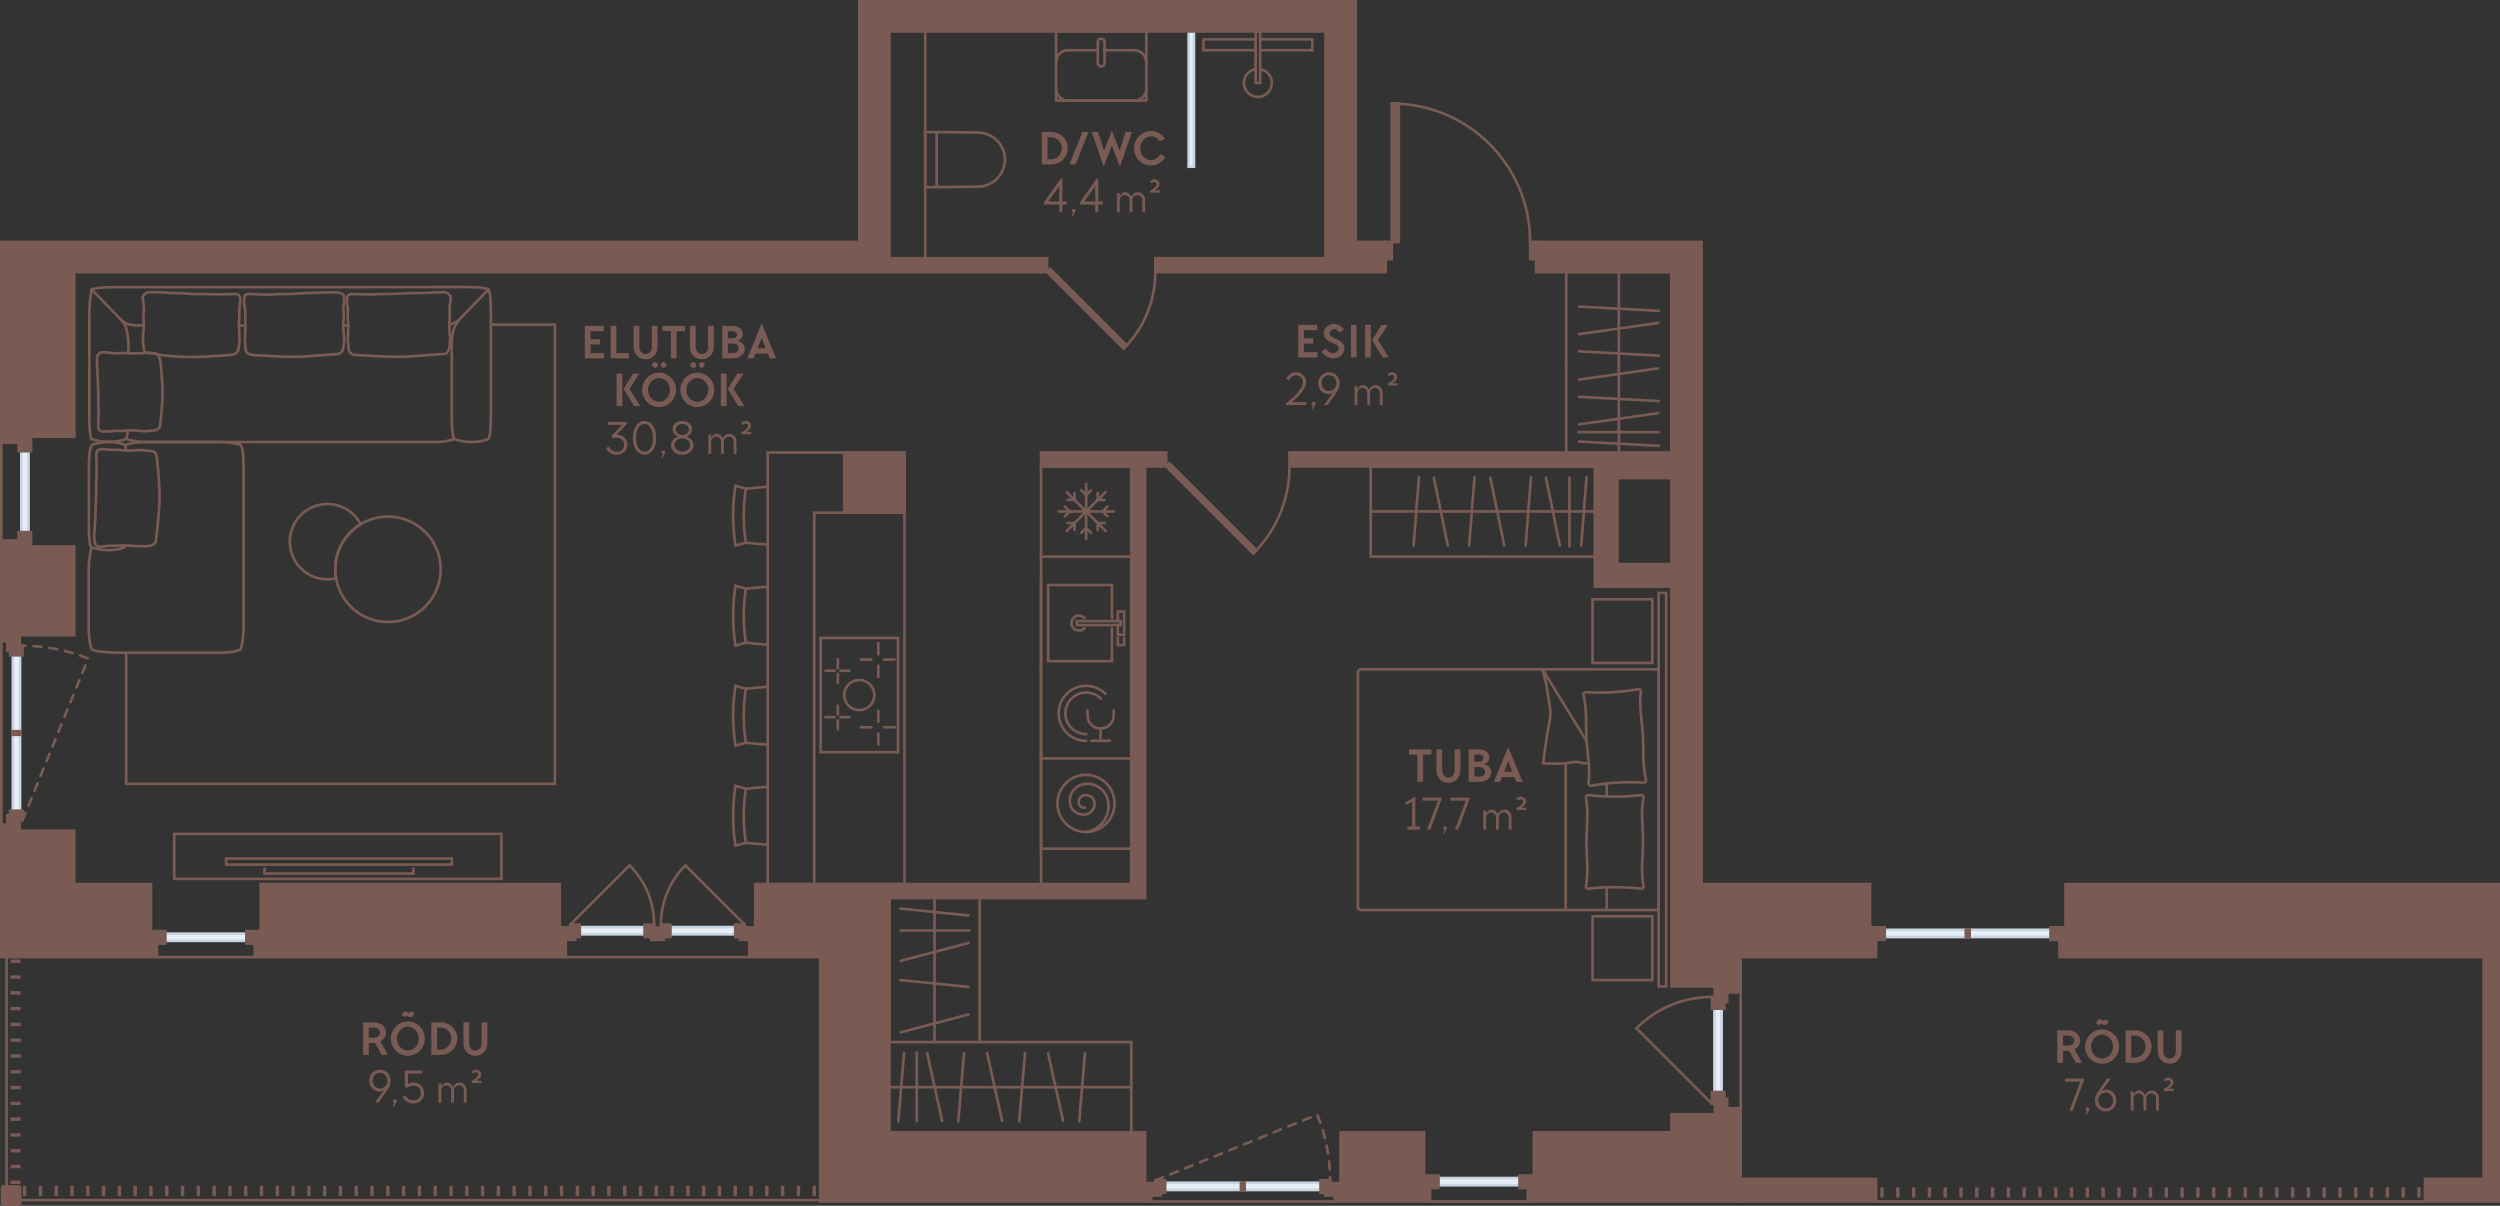 <?xml version="1.0" encoding="UTF-8"?> <svg xmlns="http://www.w3.org/2000/svg" id="Layer_2" viewBox="0 0 471.193 227.272"><rect x="0" y="0" width="471.193" height="227.272" fill="#333333" stroke="none"/><g id="_2_korrus"><rect x="211.781" y="18.175" width="25.512" height="1" transform="translate(243.213 -205.862) rotate(90)" fill="#e8eef4" stroke="#c5d5e3" stroke-miterlimit="10" stroke-width=".5"></rect><rect x="224.329" y="5.919" width="25.512" height="25.512" fill="none" stroke-width="0"></rect><rect x="236.659" y="5.919" width=".85" height="9.711" fill="none" stroke="#795b53" stroke-linecap="round" stroke-miterlimit="10" stroke-width=".5"></rect><polyline points="236.659 9.46 226.829 9.46 226.829 7.419 236.659 7.419" fill="none" stroke="#795b53" stroke-linecap="round" stroke-miterlimit="10" stroke-width=".5"></polyline><polyline points="237.51 9.46 247.341 9.46 247.341 7.419 237.51 7.419" fill="none" stroke="#795b53" stroke-linecap="round" stroke-miterlimit="10" stroke-width=".5"></polyline><path d="M237.51,13.033c1.251.203,2.206,1.289,2.206,2.597,0,1.453-1.178,2.631-2.631,2.631s-2.631-1.178-2.631-2.631c0-1.308.955-2.394,2.206-2.597" fill="none" stroke="#795b53" stroke-linecap="round" stroke-miterlimit="10" stroke-width=".5"></path><polygon points="255.51 45.604 255.51 5.919 255.51 .25 161.967 .25 161.967 45.604 .25 45.604 .25 83.447 3.51 83.447 3.51 82.313 13.998 82.313 13.998 51.274 167.636 51.274 167.636 5.919 249.841 5.919 249.841 51.274 261.179 51.274 261.179 45.604 255.51 45.604" fill="#795b53" stroke="#795b53" stroke-linecap="round" stroke-miterlimit="10" stroke-width=".5"></polygon><polygon points=".25 101.872 3.51 101.872 3.51 103.006 13.998 103.006 13.998 119.73 1.384 119.73 1.384 120.864 .25 120.864 .25 101.872" fill="#795b53" stroke="#795b53" stroke-linecap="round" stroke-miterlimit="10" stroke-width=".5"></polygon><polygon points="289.1 223.904 289.1 213.415 315.037 213.415 315.037 210.014 325.526 210.014 325.526 208.88 328.077 208.88 328.077 226.455 287.967 226.455 287.967 223.904 289.1 223.904" fill="#795b53" stroke="#795b53" stroke-linecap="round" stroke-miterlimit="10" stroke-width=".5"></polygon><polygon points="251.541 226.455 251.541 225.321 252.675 225.321 252.675 213.415 268.407 213.415 268.407 223.904 269.541 223.904 269.541 226.455 251.541 226.455" fill="#795b53" stroke="#795b53" stroke-linecap="round" stroke-miterlimit="10" stroke-width=".5"></polygon><polygon points="389.305 166.644 389.305 177.132 388.171 177.132 388.171 180.392 468.108 180.392 468.108 222.203 457.053 222.203 457.053 226.455 470.943 226.455 470.943 166.644 389.305 166.644" fill="#795b53" stroke="#795b53" stroke-linecap="round" stroke-miterlimit="10" stroke-width=".5"></polygon><polygon points="215.825 225.321 215.825 213.415 167.636 213.415 167.636 166.644 142.351 166.644 142.351 177.132 141.217 177.132 141.217 180.392 154.596 180.392 154.596 226.455 216.959 226.455 216.959 225.321 215.825 225.321" fill="#795b53" stroke="#795b53" stroke-linecap="round" stroke-miterlimit="10" stroke-width=".5"></polygon><polygon points="352.455 177.132 352.455 166.644 320.707 166.644 320.707 51.274 320.707 45.6 289.526 45.6 289.526 51.274 315.037 51.274 315.037 166.644 315.037 185.919 325.526 185.919 325.526 187.053 328.077 187.053 328.077 180.392 353.589 180.392 353.589 177.132 352.455 177.132" fill="#795b53" stroke="#795b53" stroke-linecap="round" stroke-miterlimit="10" stroke-width=".5"></polygon><line x1="174.382" y1="5.896" x2="174.382" y2="48.666" fill="none" stroke="#795b53" stroke-linecap="round" stroke-miterlimit="10" stroke-width=".5"></line><rect x="167.636" y="48.666" width="28.573" height="2.608" fill="#795b53" stroke="#795b53" stroke-linecap="round" stroke-miterlimit="10" stroke-width=".5"></rect><rect x="218.886" y="48.666" width="30.954" height="2.608" fill="#795b53" stroke="#795b53" stroke-linecap="round" stroke-miterlimit="10" stroke-width=".5"></rect><rect x="196.209" y="85.289" width="22.45" height="2.608" fill="#795b53" stroke="#795b53" stroke-linecap="round" stroke-miterlimit="10" stroke-width=".5"></rect><rect x="213.217" y="87.897" width="2.608" height="81.354" fill="#795b53" stroke="#795b53" stroke-linecap="round" stroke-miterlimit="10" stroke-width=".5"></rect><polygon points="315.037 90.108 315.037 85.284 300.581 85.289 244.171 85.289 244.171 87.897 300.581 87.897 300.581 110.574 315.037 110.574 315.037 106.322 304.833 106.322 304.833 90.108 315.037 90.108" fill="#795b53" stroke="#795b53" stroke-linecap="round" stroke-miterlimit="10" stroke-width=".5"></polygon><rect x="159.132" y="85.289" width="11.339" height="11.339" fill="#795b53" stroke="#795b53" stroke-linecap="round" stroke-miterlimit="10" stroke-width=".5"></rect><rect x="167.63" y="166.644" width="45.587" height="2.607" fill="#795b53" stroke="#795b53" stroke-linecap="round" stroke-miterlimit="10" stroke-width=".5"></rect><rect x="271.119" y="222.033" width="15.27" height="1.361" fill="#e8eef4" stroke="#c5d5e3" stroke-miterlimit="10" stroke-width=".5"></rect><rect x="268.407" y="221.565" width="2.711" height="2.339" fill="#795b53" stroke="#795b53" stroke-linecap="round" stroke-miterlimit="10" stroke-width=".5"></rect><rect x="286.389" y="221.565" width="2.711" height="2.339" fill="#795b53" stroke="#795b53" stroke-linecap="round" stroke-miterlimit="10" stroke-width=".5"></rect><line x1="287.967" y1="226.455" x2="269.541" y2="226.455" fill="none" stroke="#795b53" stroke-linecap="square" stroke-miterlimit="10" stroke-width=".5"></line><rect x="-2.935" y="91.979" width="15.27" height="1.361" transform="translate(97.36 87.959) rotate(90)" fill="#e8eef4" stroke="#c5d5e3" stroke-miterlimit="10" stroke-width=".5"></rect><rect x="3.323" y="82.499" width="2.711" height="2.339" transform="translate(88.348 78.99) rotate(90)" fill="#795b53" stroke="#795b53" stroke-linecap="round" stroke-miterlimit="10" stroke-width=".5"></rect><rect x="3.323" y="100.481" width="2.711" height="2.339" transform="translate(106.329 96.971) rotate(90)" fill="#795b53" stroke="#795b53" stroke-linecap="round" stroke-miterlimit="10" stroke-width=".5"></rect><line x1=".25" y1="101.872" x2=".25" y2="83.447" fill="none" stroke="#795b53" stroke-linecap="square" stroke-miterlimit="10" stroke-width=".5"></line><rect x="31.166" y="175.97" width="15.27" height="1.361" fill="#e8eef4" stroke="#c5d5e3" stroke-miterlimit="10" stroke-width=".5"></rect><rect x="28.455" y="175.502" width="2.711" height="2.339" fill="#795b53" stroke="#795b53" stroke-linecap="round" stroke-miterlimit="10" stroke-width=".5"></rect><rect x="46.436" y="175.502" width="2.711" height="2.339" fill="#795b53" stroke="#795b53" stroke-linecap="round" stroke-miterlimit="10" stroke-width=".5"></rect><line x1="48.014" y1="180.392" x2="29.589" y2="180.392" fill="none" stroke="#795b53" stroke-linecap="square" stroke-miterlimit="10" stroke-width=".5"></line><rect x="371.206" y="175.249" width="15.321" height="1.361" transform="translate(757.733 351.858) rotate(-180)" fill="#e8eef4" stroke="#c5d5e3" stroke-miterlimit="10" stroke-width=".5"></rect><rect x="355.233" y="175.249" width="15.321" height="1.361" fill="#e8eef4" stroke="#c5d5e3" stroke-miterlimit="10" stroke-width=".5"></rect><rect x="370.554" y="175.249" width=".652" height="1.361" transform="translate(741.76 351.858) rotate(-180)" fill="#795b53" stroke="#795b53" stroke-linecap="round" stroke-miterlimit="10" stroke-width=".5"></rect><rect x="370.554" y="175.249" width=".652" height="1.361" fill="#795b53" stroke="#795b53" stroke-linecap="round" stroke-miterlimit="10" stroke-width=".5"></rect><polygon points="387.321 174.781 389.305 174.781 389.305 177.128 387.386 177.128 387.386 177.12 386.527 177.12 386.527 174.781 387.321 174.781 387.321 174.781" fill="#795b53" stroke="#795b53" stroke-linecap="round" stroke-miterlimit="10" stroke-width=".5"></polygon><polygon points="354.439 174.781 354.439 174.781 355.233 174.781 355.233 177.132 354.874 177.132 354.874 177.132 352.455 177.132 352.455 174.781 354.439 174.781" fill="#795b53" stroke="#795b53" stroke-linecap="round" stroke-miterlimit="10" stroke-width=".5"></polygon><rect x="386.527" y="174.781" width=".794" height="2.347" transform="translate(773.848 351.909) rotate(-180)" fill="#795b53" stroke="#795b53" stroke-linecap="round" stroke-miterlimit="10" stroke-width=".5"></rect><rect x="109.279" y="174.737" width="12.219" height="1.361" fill="#e8eef4" stroke="#c5d5e3" stroke-miterlimit="10" stroke-width=".5"></rect><rect x="126.354" y="174.737" width="12.219" height="1.361" transform="translate(264.926 350.834) rotate(-180)" fill="#e8eef4" stroke="#c5d5e3" stroke-miterlimit="10" stroke-width=".5"></rect><polygon points="139.431 176.607 139.431 177.132 142.351 177.132 142.351 174.793 140.367 174.793 140.367 174.269 138.572 174.269 138.572 176.607 139.431 176.607" fill="#795b53" stroke="#795b53" stroke-linecap="round" stroke-miterlimit="10" stroke-width=".5"></polygon><polygon points="107.485 174.793 105.5 174.793 105.5 177.132 108.42 177.132 108.42 176.607 109.279 176.607 109.279 174.269 107.485 174.269 107.485 174.793" fill="#795b53" stroke="#795b53" stroke-linecap="round" stroke-miterlimit="10" stroke-width=".5"></polygon><polygon points="122.722 176.607 122.722 177.132 125.129 177.132 125.129 176.607 126.354 176.607 126.354 174.269 124.56 174.269 124.56 174.793 123.292 174.793 123.292 174.269 121.498 174.269 121.498 176.607 122.722 176.607" fill="#795b53" stroke="#795b53" stroke-linecap="round" stroke-miterlimit="10" stroke-width=".5"></polygon><path d="M107.485,174.269l11.177-11.177c2.86,2.86,4.629,6.812,4.629,11.177" fill="none" stroke="#795b53" stroke-linecap="round" stroke-miterlimit="10" stroke-width=".5"></path><path d="M140.367,174.269l-11.177-11.177c-2.86,2.86-4.629,6.812-4.629,11.177" fill="none" stroke="#795b53" stroke-linecap="round" stroke-miterlimit="10" stroke-width=".5"></path><rect x="315.706" y="197.038" width="16.21" height="1.361" transform="translate(126.092 521.529) rotate(-90)" fill="#e8eef4" stroke="#c5d5e3" stroke-miterlimit="10" stroke-width=".5"></rect><path d="M322.663,208.03l-14.234-14.234c3.643-3.643,8.675-5.896,14.234-5.896" fill="none" stroke="#795b53" stroke-linecap="round" stroke-miterlimit="10" stroke-width=".5"></path><polygon points="323.187 208.03 322.663 208.03 322.663 205.823 325.001 205.823 325.001 207.094 325.526 207.094 325.526 210.014 323.187 210.014 323.187 208.03" fill="#795b53" stroke="#795b53" stroke-linecap="round" stroke-miterlimit="10" stroke-width=".5"></polygon><polygon points="323.187 187.904 322.663 187.904 322.663 190.11 325.001 190.11 325.001 188.839 325.526 188.839 325.526 185.919 323.187 185.919 323.187 187.904" fill="#795b53" stroke="#795b53" stroke-linecap="round" stroke-miterlimit="10" stroke-width=".5"></polygon><line x1="328.077" y1="187.053" x2="328.077" y2="208.88" fill="none" stroke="#795b53" stroke-linecap="square" stroke-miterlimit="10" stroke-width=".5"></line><line x1=".25" y1="120.864" x2=".25" y2="155.447" fill="none" stroke="#795b53" stroke-linecap="round" stroke-miterlimit="10" stroke-width=".5"></line><line x1="216.959" y1="226.455" x2="251.541" y2="226.455" fill="none" stroke="#795b53" stroke-linecap="round" stroke-miterlimit="10" stroke-width=".5"></line><line x1="106.634" y1="180.392" x2="141.217" y2="180.392" fill="none" stroke="#795b53" stroke-linecap="round" stroke-miterlimit="10" stroke-width=".5"></line><line x1="353.589" y1="226.455" x2="457.053" y2="226.455" fill="none" stroke="#795b53" stroke-width=".5"></line><rect x="354.652" y="224.037" width=".142" height="1.417" transform="translate(709.445 449.492) rotate(-180)" fill="#795b53" stroke="#795b53" stroke-width=".5"></rect><rect x="357.628" y="224.037" width=".142" height="1.417" transform="translate(715.398 449.492) rotate(-180)" fill="#795b53" stroke="#795b53" stroke-width=".5"></rect><rect x="360.604" y="224.037" width=".142" height="1.417" transform="translate(721.35 449.492) rotate(-180)" fill="#795b53" stroke="#795b53" stroke-width=".5"></rect><rect x="363.581" y="224.037" width=".142" height="1.417" transform="translate(727.303 449.492) rotate(-180)" fill="#795b53" stroke="#795b53" stroke-width=".5"></rect><rect x="366.557" y="224.037" width=".142" height="1.417" transform="translate(733.256 449.492) rotate(-180)" fill="#795b53" stroke="#795b53" stroke-width=".5"></rect><rect x="369.533" y="224.037" width=".142" height="1.417" transform="translate(739.209 449.492) rotate(-180)" fill="#795b53" stroke="#795b53" stroke-width=".5"></rect><rect x="372.51" y="224.037" width=".142" height="1.417" transform="translate(745.161 449.492) rotate(-180)" fill="#795b53" stroke="#795b53" stroke-width=".5"></rect><rect x="375.486" y="224.037" width=".142" height="1.417" transform="translate(751.114 449.492) rotate(-180)" fill="#795b53" stroke="#795b53" stroke-width=".5"></rect><rect x="378.463" y="224.037" width=".142" height="1.417" transform="translate(757.067 449.492) rotate(-180)" fill="#795b53" stroke="#795b53" stroke-width=".5"></rect><rect x="381.439" y="224.037" width=".142" height="1.417" transform="translate(763.02 449.492) rotate(-180)" fill="#795b53" stroke="#795b53" stroke-width=".5"></rect><rect x="384.415" y="224.037" width=".142" height="1.417" transform="translate(768.972 449.492) rotate(-180)" fill="#795b53" stroke="#795b53" stroke-width=".5"></rect><rect x="387.392" y="224.037" width=".142" height="1.417" transform="translate(774.925 449.492) rotate(-180)" fill="#795b53" stroke="#795b53" stroke-width=".5"></rect><rect x="390.368" y="224.037" width=".142" height="1.417" transform="translate(780.878 449.492) rotate(-180)" fill="#795b53" stroke="#795b53" stroke-width=".5"></rect><rect x="393.344" y="224.037" width=".142" height="1.417" transform="translate(786.831 449.492) rotate(-180)" fill="#795b53" stroke="#795b53" stroke-width=".5"></rect><rect x="396.321" y="224.037" width=".142" height="1.417" transform="translate(792.783 449.492) rotate(-180)" fill="#795b53" stroke="#795b53" stroke-width=".5"></rect><rect x="399.297" y="224.037" width=".142" height="1.417" transform="translate(798.736 449.492) rotate(-180)" fill="#795b53" stroke="#795b53" stroke-width=".5"></rect><rect x="402.274" y="224.037" width=".142" height="1.417" transform="translate(804.689 449.492) rotate(-180)" fill="#795b53" stroke="#795b53" stroke-width=".5"></rect><rect x="405.25" y="224.037" width=".142" height="1.417" transform="translate(810.642 449.492) rotate(-180)" fill="#795b53" stroke="#795b53" stroke-width=".5"></rect><rect x="408.226" y="224.037" width=".142" height="1.417" transform="translate(816.594 449.492) rotate(-180)" fill="#795b53" stroke="#795b53" stroke-width=".5"></rect><rect x="411.203" y="224.037" width=".142" height="1.417" transform="translate(822.547 449.492) rotate(-180)" fill="#795b53" stroke="#795b53" stroke-width=".5"></rect><rect x="414.179" y="224.037" width=".142" height="1.417" transform="translate(828.5 449.492) rotate(-180)" fill="#795b53" stroke="#795b53" stroke-width=".5"></rect><rect x="417.156" y="224.037" width=".142" height="1.417" transform="translate(834.453 449.492) rotate(-180)" fill="#795b53" stroke="#795b53" stroke-width=".5"></rect><rect x="420.132" y="224.037" width=".142" height="1.417" transform="translate(840.406 449.492) rotate(-180)" fill="#795b53" stroke="#795b53" stroke-width=".5"></rect><rect x="423.108" y="224.037" width=".142" height="1.417" transform="translate(846.358 449.492) rotate(-180)" fill="#795b53" stroke="#795b53" stroke-width=".5"></rect><rect x="426.085" y="224.037" width=".142" height="1.417" transform="translate(852.311 449.492) rotate(-180)" fill="#795b53" stroke="#795b53" stroke-width=".5"></rect><rect x="429.061" y="224.037" width=".142" height="1.417" transform="translate(858.264 449.492) rotate(-180)" fill="#795b53" stroke="#795b53" stroke-width=".5"></rect><rect x="432.037" y="224.037" width=".142" height="1.417" transform="translate(864.217 449.492) rotate(-180)" fill="#795b53" stroke="#795b53" stroke-width=".5"></rect><rect x="435.014" y="224.037" width=".142" height="1.417" transform="translate(870.169 449.492) rotate(-180)" fill="#795b53" stroke="#795b53" stroke-width=".5"></rect><rect x="437.99" y="224.037" width=".142" height="1.417" transform="translate(876.122 449.492) rotate(-180)" fill="#795b53" stroke="#795b53" stroke-width=".5"></rect><rect x="440.967" y="224.037" width=".142" height="1.417" transform="translate(882.075 449.492) rotate(-180)" fill="#795b53" stroke="#795b53" stroke-width=".5"></rect><rect x="443.943" y="224.037" width=".142" height="1.417" transform="translate(888.028 449.492) rotate(-180)" fill="#795b53" stroke="#795b53" stroke-width=".5"></rect><rect x="446.919" y="224.037" width=".142" height="1.417" transform="translate(893.98 449.492) rotate(-180)" fill="#795b53" stroke="#795b53" stroke-width=".5"></rect><rect x="449.896" y="224.037" width=".142" height="1.417" transform="translate(899.933 449.492) rotate(-180)" fill="#795b53" stroke="#795b53" stroke-width=".5"></rect><rect x="452.872" y="224.037" width=".142" height="1.417" transform="translate(905.886 449.492) rotate(-180)" fill="#795b53" stroke="#795b53" stroke-width=".5"></rect><rect x="455.848" y="224.037" width=".142" height="1.417" transform="translate(911.839 449.492) rotate(-180)" fill="#795b53" stroke="#795b53" stroke-width=".5"></rect><rect x="2.234" y="181.1" width="1.417" height=".142" fill="#795b53" stroke="#795b53" stroke-linecap="round" stroke-miterlimit="10" stroke-width=".5"></rect><rect x="2.234" y="184.077" width="1.417" height=".142" fill="#795b53" stroke="#795b53" stroke-linecap="round" stroke-miterlimit="10" stroke-width=".5"></rect><rect x="2.234" y="187.053" width="1.417" height=".142" fill="#795b53" stroke="#795b53" stroke-linecap="round" stroke-miterlimit="10" stroke-width=".5"></rect><rect x="2.234" y="190.03" width="1.417" height=".142" fill="#795b53" stroke="#795b53" stroke-linecap="round" stroke-miterlimit="10" stroke-width=".5"></rect><rect x="2.234" y="193.006" width="1.417" height=".142" fill="#795b53" stroke="#795b53" stroke-linecap="round" stroke-miterlimit="10" stroke-width=".5"></rect><rect x="2.234" y="195.982" width="1.417" height=".142" fill="#795b53" stroke="#795b53" stroke-linecap="round" stroke-miterlimit="10" stroke-width=".5"></rect><rect x="2.234" y="198.959" width="1.417" height=".142" fill="#795b53" stroke="#795b53" stroke-linecap="round" stroke-miterlimit="10" stroke-width=".5"></rect><rect x="2.234" y="201.935" width="1.417" height=".142" fill="#795b53" stroke="#795b53" stroke-linecap="round" stroke-miterlimit="10" stroke-width=".5"></rect><rect x="2.234" y="204.911" width="1.417" height=".142" fill="#795b53" stroke="#795b53" stroke-linecap="round" stroke-miterlimit="10" stroke-width=".5"></rect><rect x="2.234" y="207.888" width="1.417" height=".142" fill="#795b53" stroke="#795b53" stroke-linecap="round" stroke-miterlimit="10" stroke-width=".5"></rect><rect x="2.234" y="210.864" width="1.417" height=".142" fill="#795b53" stroke="#795b53" stroke-linecap="round" stroke-miterlimit="10" stroke-width=".5"></rect><rect x="2.234" y="213.841" width="1.417" height=".142" fill="#795b53" stroke="#795b53" stroke-linecap="round" stroke-miterlimit="10" stroke-width=".5"></rect><rect x="2.234" y="216.817" width="1.417" height=".142" fill="#795b53" stroke="#795b53" stroke-linecap="round" stroke-miterlimit="10" stroke-width=".5"></rect><rect x="2.234" y="219.793" width="1.417" height=".142" fill="#795b53" stroke="#795b53" stroke-linecap="round" stroke-miterlimit="10" stroke-width=".5"></rect><rect x="2.234" y="222.77" width="1.417" height=".142" fill="#795b53" stroke="#795b53" stroke-linecap="round" stroke-miterlimit="10" stroke-width=".5"></rect><rect x="3.935" y="224.4" width="1.417" height=".142" transform="translate(-219.827 229.114) rotate(-90)" fill="#795b53" stroke="#795b53" stroke-linecap="round" stroke-miterlimit="10" stroke-width=".5"></rect><rect x="6.911" y="224.4" width="1.417" height=".142" transform="translate(-216.85 232.091) rotate(-90)" fill="#795b53" stroke="#795b53" stroke-linecap="round" stroke-miterlimit="10" stroke-width=".5"></rect><rect x="9.888" y="224.4" width="1.417" height=".142" transform="translate(-213.874 235.067) rotate(-90)" fill="#795b53" stroke="#795b53" stroke-linecap="round" stroke-miterlimit="10" stroke-width=".5"></rect><rect x="12.864" y="224.4" width="1.417" height=".142" transform="translate(-210.898 238.043) rotate(-90)" fill="#795b53" stroke="#795b53" stroke-linecap="round" stroke-miterlimit="10" stroke-width=".5"></rect><rect x="15.841" y="224.4" width="1.417" height=".142" transform="translate(-207.921 241.02) rotate(-90)" fill="#795b53" stroke="#795b53" stroke-linecap="round" stroke-miterlimit="10" stroke-width=".5"></rect><rect x="18.817" y="224.4" width="1.417" height=".142" transform="translate(-204.945 243.996) rotate(-90)" fill="#795b53" stroke="#795b53" stroke-linecap="round" stroke-miterlimit="10" stroke-width=".5"></rect><rect x="21.793" y="224.4" width="1.417" height=".142" transform="translate(-201.969 246.972) rotate(-90)" fill="#795b53" stroke="#795b53" stroke-linecap="round" stroke-miterlimit="10" stroke-width=".5"></rect><rect x="24.77" y="224.4" width="1.417" height=".142" transform="translate(-198.992 249.949) rotate(-90)" fill="#795b53" stroke="#795b53" stroke-linecap="round" stroke-miterlimit="10" stroke-width=".5"></rect><rect x="27.746" y="224.4" width="1.417" height=".142" transform="translate(-196.016 252.925) rotate(-90)" fill="#795b53" stroke="#795b53" stroke-linecap="round" stroke-miterlimit="10" stroke-width=".5"></rect><rect x="30.722" y="224.4" width="1.417" height=".142" transform="translate(-193.039 255.902) rotate(-90)" fill="#795b53" stroke="#795b53" stroke-linecap="round" stroke-miterlimit="10" stroke-width=".5"></rect><rect x="33.699" y="224.4" width="1.417" height=".142" transform="translate(-190.063 258.878) rotate(-90)" fill="#795b53" stroke="#795b53" stroke-linecap="round" stroke-miterlimit="10" stroke-width=".5"></rect><rect x="36.675" y="224.4" width="1.417" height=".142" transform="translate(-187.087 261.854) rotate(-90)" fill="#795b53" stroke="#795b53" stroke-linecap="round" stroke-miterlimit="10" stroke-width=".5"></rect><rect x="39.652" y="224.4" width="1.417" height=".142" transform="translate(-184.11 264.831) rotate(-90)" fill="#795b53" stroke="#795b53" stroke-linecap="round" stroke-miterlimit="10" stroke-width=".5"></rect><rect x="42.628" y="224.4" width="1.417" height=".142" transform="translate(-181.134 267.807) rotate(-90)" fill="#795b53" stroke="#795b53" stroke-linecap="round" stroke-miterlimit="10" stroke-width=".5"></rect><rect x="45.604" y="224.4" width="1.417" height=".142" transform="translate(-178.157 270.783) rotate(-90)" fill="#795b53" stroke="#795b53" stroke-linecap="round" stroke-miterlimit="10" stroke-width=".5"></rect><rect x="48.581" y="224.4" width="1.417" height=".142" transform="translate(-175.181 273.76) rotate(-90)" fill="#795b53" stroke="#795b53" stroke-linecap="round" stroke-miterlimit="10" stroke-width=".5"></rect><rect x="51.557" y="224.4" width="1.417" height=".142" transform="translate(-172.205 276.736) rotate(-90)" fill="#795b53" stroke="#795b53" stroke-linecap="round" stroke-miterlimit="10" stroke-width=".5"></rect><rect x="54.533" y="224.4" width="1.417" height=".142" transform="translate(-169.228 279.713) rotate(-90)" fill="#795b53" stroke="#795b53" stroke-linecap="round" stroke-miterlimit="10" stroke-width=".5"></rect><rect x="57.51" y="224.4" width="1.417" height=".142" transform="translate(-166.252 282.689) rotate(-90)" fill="#795b53" stroke="#795b53" stroke-linecap="round" stroke-miterlimit="10" stroke-width=".5"></rect><rect x="60.486" y="224.4" width="1.417" height=".142" transform="translate(-163.276 285.665) rotate(-90)" fill="#795b53" stroke="#795b53" stroke-linecap="round" stroke-miterlimit="10" stroke-width=".5"></rect><rect x="63.463" y="224.4" width="1.417" height=".142" transform="translate(-160.299 288.642) rotate(-90)" fill="#795b53" stroke="#795b53" stroke-linecap="round" stroke-miterlimit="10" stroke-width=".5"></rect><rect x="66.439" y="224.4" width="1.417" height=".142" transform="translate(-157.323 291.618) rotate(-90)" fill="#795b53" stroke="#795b53" stroke-linecap="round" stroke-miterlimit="10" stroke-width=".5"></rect><rect x="69.415" y="224.4" width="1.417" height=".142" transform="translate(-154.346 294.594) rotate(-90)" fill="#795b53" stroke="#795b53" stroke-linecap="round" stroke-miterlimit="10" stroke-width=".5"></rect><rect x="72.392" y="224.4" width="1.417" height=".142" transform="translate(-151.37 297.571) rotate(-90)" fill="#795b53" stroke="#795b53" stroke-linecap="round" stroke-miterlimit="10" stroke-width=".5"></rect><rect x="75.368" y="224.4" width="1.417" height=".142" transform="translate(-148.394 300.547) rotate(-90)" fill="#795b53" stroke="#795b53" stroke-linecap="round" stroke-miterlimit="10" stroke-width=".5"></rect><rect x="78.344" y="224.4" width="1.417" height=".142" transform="translate(-145.417 303.524) rotate(-90)" fill="#795b53" stroke="#795b53" stroke-linecap="round" stroke-miterlimit="10" stroke-width=".5"></rect><rect x="81.321" y="224.4" width="1.417" height=".142" transform="translate(-142.441 306.5) rotate(-90)" fill="#795b53" stroke="#795b53" stroke-linecap="round" stroke-miterlimit="10" stroke-width=".5"></rect><rect x="84.297" y="224.4" width="1.417" height=".142" transform="translate(-139.465 309.476) rotate(-90)" fill="#795b53" stroke="#795b53" stroke-linecap="round" stroke-miterlimit="10" stroke-width=".5"></rect><rect x="87.274" y="224.4" width="1.417" height=".142" transform="translate(-136.488 312.453) rotate(-90)" fill="#795b53" stroke="#795b53" stroke-linecap="round" stroke-miterlimit="10" stroke-width=".5"></rect><rect x="90.25" y="224.4" width="1.417" height=".142" transform="translate(-133.512 315.429) rotate(-90)" fill="#795b53" stroke="#795b53" stroke-linecap="round" stroke-miterlimit="10" stroke-width=".5"></rect><rect x="93.226" y="224.4" width="1.417" height=".142" transform="translate(-130.535 318.406) rotate(-90)" fill="#795b53" stroke="#795b53" stroke-linecap="round" stroke-miterlimit="10" stroke-width=".5"></rect><rect x="96.203" y="224.4" width="1.417" height=".142" transform="translate(-127.559 321.382) rotate(-90)" fill="#795b53" stroke="#795b53" stroke-linecap="round" stroke-miterlimit="10" stroke-width=".5"></rect><rect x="99.179" y="224.4" width="1.417" height=".142" transform="translate(-124.583 324.358) rotate(-90)" fill="#795b53" stroke="#795b53" stroke-linecap="round" stroke-miterlimit="10" stroke-width=".5"></rect><rect x="102.156" y="224.4" width="1.417" height=".142" transform="translate(-121.606 327.335) rotate(-90)" fill="#795b53" stroke="#795b53" stroke-linecap="round" stroke-miterlimit="10" stroke-width=".5"></rect><rect x="105.132" y="224.4" width="1.417" height=".142" transform="translate(-118.63 330.311) rotate(-90)" fill="#795b53" stroke="#795b53" stroke-linecap="round" stroke-miterlimit="10" stroke-width=".5"></rect><rect x="108.108" y="224.4" width="1.417" height=".142" transform="translate(-115.654 333.287) rotate(-90)" fill="#795b53" stroke="#795b53" stroke-linecap="round" stroke-miterlimit="10" stroke-width=".5"></rect><rect x="111.085" y="224.4" width="1.417" height=".142" transform="translate(-112.677 336.264) rotate(-90)" fill="#795b53" stroke="#795b53" stroke-linecap="round" stroke-miterlimit="10" stroke-width=".5"></rect><rect x="114.061" y="224.4" width="1.417" height=".142" transform="translate(-109.701 339.24) rotate(-90)" fill="#795b53" stroke="#795b53" stroke-linecap="round" stroke-miterlimit="10" stroke-width=".5"></rect><rect x="117.037" y="224.4" width="1.417" height=".142" transform="translate(-106.724 342.217) rotate(-90)" fill="#795b53" stroke="#795b53" stroke-linecap="round" stroke-miterlimit="10" stroke-width=".5"></rect><rect x="120.014" y="224.4" width="1.417" height=".142" transform="translate(-103.748 345.193) rotate(-90)" fill="#795b53" stroke="#795b53" stroke-linecap="round" stroke-miterlimit="10" stroke-width=".5"></rect><rect x="122.99" y="224.4" width="1.417" height=".142" transform="translate(-100.772 348.169) rotate(-90)" fill="#795b53" stroke="#795b53" stroke-linecap="round" stroke-miterlimit="10" stroke-width=".5"></rect><rect x="125.967" y="224.4" width="1.417" height=".142" transform="translate(-97.795 351.146) rotate(-90)" fill="#795b53" stroke="#795b53" stroke-linecap="round" stroke-miterlimit="10" stroke-width=".5"></rect><rect x="128.943" y="224.4" width="1.417" height=".142" transform="translate(-94.819 354.122) rotate(-90)" fill="#795b53" stroke="#795b53" stroke-linecap="round" stroke-miterlimit="10" stroke-width=".5"></rect><rect x="131.919" y="224.4" width="1.417" height=".142" transform="translate(-91.843 357.098) rotate(-90)" fill="#795b53" stroke="#795b53" stroke-linecap="round" stroke-miterlimit="10" stroke-width=".5"></rect><rect x="134.896" y="224.4" width="1.417" height=".142" transform="translate(-88.866 360.075) rotate(-90)" fill="#795b53" stroke="#795b53" stroke-linecap="round" stroke-miterlimit="10" stroke-width=".5"></rect><rect x="137.872" y="224.4" width="1.417" height=".142" transform="translate(-85.89 363.051) rotate(-90)" fill="#795b53" stroke="#795b53" stroke-linecap="round" stroke-miterlimit="10" stroke-width=".5"></rect><rect x="140.848" y="224.4" width="1.417" height=".142" transform="translate(-82.913 366.028) rotate(-90)" fill="#795b53" stroke="#795b53" stroke-linecap="round" stroke-miterlimit="10" stroke-width=".5"></rect><rect x="143.825" y="224.4" width="1.417" height=".142" transform="translate(-79.937 369.004) rotate(-90)" fill="#795b53" stroke="#795b53" stroke-linecap="round" stroke-miterlimit="10" stroke-width=".5"></rect><rect x="146.801" y="224.4" width="1.417" height=".142" transform="translate(-76.961 371.98) rotate(-90)" fill="#795b53" stroke="#795b53" stroke-linecap="round" stroke-miterlimit="10" stroke-width=".5"></rect><rect x="149.778" y="224.4" width="1.417" height=".142" transform="translate(-73.984 374.957) rotate(-90)" fill="#795b53" stroke="#795b53" stroke-linecap="round" stroke-miterlimit="10" stroke-width=".5"></rect><rect x="152.754" y="224.4" width="1.417" height=".142" transform="translate(-71.008 377.933) rotate(-90)" fill="#795b53" stroke="#795b53" stroke-linecap="round" stroke-miterlimit="10" stroke-width=".5"></rect><rect x=".392" y="223.62" width="3.402" height="3.402" rx=".227" ry=".227" fill="#795b53" stroke="#795b53" stroke-linecap="round" stroke-miterlimit="10" stroke-width=".5"></rect><rect x="328.077" y="222.203" width="25.512" height="4.252" fill="#795b53" stroke="#795b53" stroke-linecap="round" stroke-miterlimit="10" stroke-width=".5"></rect><path d="M85.57,82.749c1.257.524,4.211.923,6.52,0,.095-.236.306-.971.319-1.321s.106-1.562.106-2.851c0-1.289,0-18.345,0-19.601,0-1.256.011-3.405-.425-4.45-1.317-.462-3.502-.417-5.102-.417s-63.834.01-64.972.01-3.517.032-4.758.407c-.372,2.253-.425,3.462-.425,5.864,0,2.402,0,16.462,0,18.187,0,1.726.124,3.53.425,4.172,1.654.548,4.157.83,6.52,0,1.226.345,2.637.566,3.454.566s54.356-.013,55.125-.013,2.488-.217,3.214-.553Z" fill="none" stroke="#795b53" stroke-linejoin="round" stroke-width=".5"></path><path d="M85.57,82.749c-.15-.316-.425-1.575-.425-4.172v-13.356c0-2.088.251-3.742,1.502-5.076s5.443-5.619,5.443-5.619" fill="none" stroke="#795b53" stroke-linejoin="round" stroke-width=".5"></path><path d="M83.882,66.699c.316-.034.801-.731.837-1.235s.067-1.179.101-1.407.057-.432-.051-.892.041-.775-.058-1.198-.059-1.037.023-1.63c.11-.8-.068-2.316.02-2.735s.334-1.65.058-1.903-.435-.634-1.274-.637-2.624.131-3.495.154-3.23.019-4.403.104c-1.9.139-3.882.083-4.601.139s-.826.046-1.495.031-2.742-.05-3.146-.064-.958.186-.984.737c-.007.151.055.332,0,.531s-.012.627.058.926.104.616.09,1.135-.065,1.345.021,1.776.097,1.704.023,2.027.06.459-.044,1.026.141,1.822.168,2.245.472,1.012,1.097,1.05,7.044.539,10.399.298l6.654-.479Z" fill="none" stroke="#795b53" stroke-linejoin="round" stroke-width=".5"></path><path d="M63.539,66.726c.744-.077,1.136-.597,1.171-1.291s.221-1.024.174-1.669-.179-1.243-.15-1.745-.117-1.069-.023-1.492.107-1.438.013-2.05.193-1.143.133-1.678.263-1.038-.357-1.393-.681-.356-3.025-.271-2.991.021-5.117.184-3.916.066-5.052.175-3.361-.086-4.22-.088-1.073.248-1.054.9c-.115.586-.015,1.136.123,1.78s.049,2.076.094,2.979-.044,1.403-.067,2.314-.067,1.243.055,1.722-.098,1.112.475,1.506,1.673.348,2.996.421,5.031.37,7.939.147c2.908-.223,5.895-.452,5.895-.452Z" fill="none" stroke="#795b53" stroke-linejoin="round" stroke-width=".5"></path><path d="M28.971,81.144c.562-.048,1.152-.331,1.213-1.007s.375-3.445.404-4.494.087-2.558-.081-4.429-.137-4.434-1.185-4.54-1.721-.25-2.408-.13-1.202-.041-1.807.053-1.417-.064-2.011-.065-1.466.112-2.047.01-2.005-.285-2.29.027-.569.265-.47,1.806.127,3.68.197,4.578-.002,2.938.068,3.698-.027,2.374-.036,3.243-.164,1.451,1.286,1.444,1.343-.176,2.378-.118,2.006-.186,2.64-.115,1.121.036,1.926.137,1.465-.035,2.223-.099Z" fill="none" stroke="#795b53" stroke-linejoin="round" stroke-width=".5"></path><path d="M23.778,82.749c.074-.345.236-.959.354-1.604" fill="none" stroke="#795b53" stroke-linejoin="round" stroke-width=".5"></path><path d="M24.203,66.597c0-1.047.061-2.552-.235-3.909s-.365-1.607-1.267-2.544-5.443-5.619-5.443-5.619" fill="none" stroke="#795b53" stroke-linejoin="round" stroke-width=".5"></path><path d="M27.09,61.33c-.885-.031-3.22.255-4.39-1.185" fill="none" stroke="#795b53" stroke-linejoin="round" stroke-width=".5"></path><path d="M84.636,61.188c.656-.132,1.469-.472,2.012-1.043" fill="none" stroke="#795b53" stroke-linejoin="round" stroke-width=".5"></path><line x1="65.667" y1="61.34" x2="64.681" y2="61.34" fill="none" stroke="#795b53" stroke-linejoin="round" stroke-width=".5"></line><path d="M43.571,66.896c.815-.068,1.331-.545,1.394-1.264s.278-1.239.172-1.866.012-1.057-.099-1.988.16-1.526.079-2.258-.012-1.415.102-2.23.165-1.898-.824-1.872c-3.864.1-4.774.055-5.475.018-.955-.051-1.935.086-3.345-.071s-2.499-.118-3.414-.149-4.232-.35-4.637,0-.738.568-.589,1.315.074.897.167,1.373-.084,1.599-.073,2.128.176,1.024.044,1.971-.186,2.387-.033,3.216.177,1.25.705,1.3,1.06-.116,1.576.155c.743.39,5.648.675,7.454.628,1.806-.046,6.795-.408,6.795-.408Z" fill="none" stroke="#795b53" stroke-linejoin="round" stroke-width=".5"></path><line x1="46.242" y1="61.34" x2="44.965" y2="61.34" fill="none" stroke="#795b53" stroke-linejoin="round" stroke-width=".5"></line><path d="M27.224,102.962c1.142-.011,2.096-.302,2.187-1.182s.64-5.442.663-7.843-.416-7.98-.663-8.316-.333-.599-1.137-.621-1.149-.252-1.899-.185-1.803.118-2.173.114-1.178-.029-1.805-.122-1.334.081-2.64-.138-1.601.393-1.604,1.053.133,3.78,0,4.682.043,1.808-.064,3.628-.065,3.667-.24,5.484-.254,3.646,1.062,3.519,1.544-.216,2.422-.174,1.866-.143,2.873-.042,1.779.155,3.016.144Z" fill="none" stroke="#795b53" stroke-linejoin="round" stroke-width=".5"></path><path d="M23.831,84.92l-.277-1.036c-2.353-1.09-5.442-.304-6.083-.114s-.728,2.981-.728,4.364c0,1.383-.003,7.571-.004,9.212s-.023,2.568.057,3.656c.036.496.054,1.299.359,2.126,3.196,1.08,5.381.32,5.732.225s.66-.223.788-.554" fill="none" stroke="#795b53" stroke-linejoin="round" stroke-width=".5"></path><path d="M23.554,83.883c1.196-.404,2.309-.57,4.186-.586,1.877-.016,13.419.006,14.245.006s2.858.351,3.379.567c.541.887.541,2.957.541,4.334s0,29.142 0,30.12-.1,2.631-.556,4.124c-1.833.558-2.494.564-3.981.564s-17.748,0-19.267,0-3.478-.118-4.828-.575c-.553-1.784-.553-3.05-.553-4.52,0-1.47,0-9.482,0-10.837,0-1.355.312-3.183.553-3.91" fill="none" stroke="#795b53" stroke-linejoin="round" stroke-width=".5"></path><path d="M67.999,98.792c-.994-1.888-2.818-3.311-5.084-3.698-3.866-.66-7.534,1.939-8.194,5.805-.66,3.866,1.939,7.534,5.805,8.194.966.165,1.92.126,2.818-.085-.191-1.091-.213-2.229-.016-3.383.506-2.966,2.282-5.392,4.67-6.833Z" fill="none" stroke="#795b53" stroke-linejoin="round" stroke-width=".5"></path><path d="M82.92,108.968c.923-5.41-2.714-10.544-8.124-11.467-2.444-.417-4.828.104-6.797,1.291-2.389,1.441-4.164,3.867-4.67,6.833-.197,1.154-.175,2.292.016,3.383.705,4.022,3.852,7.358,8.108,8.084,5.41.923,10.544-2.714,11.467-8.124Z" fill="none" stroke="#795b53" stroke-linejoin="round" stroke-width=".5"></path><rect x="154.667" y="120.233" width="14.598" height="21.543" fill="none" stroke="#795b53" stroke-linecap="round" stroke-miterlimit="10" stroke-width=".5"></rect><line x1="168.606" y1="137.071" x2="166.617" y2="137.071" fill="none" stroke="#795b53" stroke-linecap="round" stroke-miterlimit="10" stroke-width=".5"></line><line x1="165.546" y1="140.311" x2="165.546" y2="138.251" fill="none" stroke="#795b53" stroke-linecap="round" stroke-miterlimit="10" stroke-width=".5"></line><line x1="164.216" y1="137.071" x2="162.227" y2="137.071" fill="none" stroke="#795b53" stroke-linecap="round" stroke-miterlimit="10" stroke-width=".5"></line><line x1="165.546" y1="136.03" x2="165.546" y2="133.97" fill="none" stroke="#795b53" stroke-linecap="round" stroke-miterlimit="10" stroke-width=".5"></line><line x1="168.606" y1="124.32" x2="166.617" y2="124.32" fill="none" stroke="#795b53" stroke-linecap="round" stroke-miterlimit="10" stroke-width=".5"></line><line x1="165.546" y1="127.56" x2="165.546" y2="125.5" fill="none" stroke="#795b53" stroke-linecap="round" stroke-miterlimit="10" stroke-width=".5"></line><line x1="164.216" y1="124.32" x2="162.227" y2="124.32" fill="none" stroke="#795b53" stroke-linecap="round" stroke-miterlimit="10" stroke-width=".5"></line><line x1="165.546" y1="123.279" x2="165.546" y2="121.219" fill="none" stroke="#795b53" stroke-linecap="round" stroke-miterlimit="10" stroke-width=".5"></line><line x1="160.113" y1="135.161" x2="158.412" y2="135.161" fill="none" stroke="#795b53" stroke-linecap="round" stroke-miterlimit="10" stroke-width=".5"></line><line x1="157.909" y1="137.475" x2="157.909" y2="135.775" fill="none" stroke="#795b53" stroke-linecap="round" stroke-miterlimit="10" stroke-width=".5"></line><line x1="157.29" y1="135.161" x2="155.59" y2="135.161" fill="none" stroke="#795b53" stroke-linecap="round" stroke-miterlimit="10" stroke-width=".5"></line><line x1="157.909" y1="134.687" x2="157.909" y2="132.986" fill="none" stroke="#795b53" stroke-linecap="round" stroke-miterlimit="10" stroke-width=".5"></line><line x1="160.113" y1="126.426" x2="158.412" y2="126.426" fill="none" stroke="#795b53" stroke-linecap="round" stroke-miterlimit="10" stroke-width=".5"></line><line x1="157.909" y1="128.74" x2="157.909" y2="127.04" fill="none" stroke="#795b53" stroke-linecap="round" stroke-miterlimit="10" stroke-width=".5"></line><line x1="157.29" y1="126.426" x2="155.59" y2="126.426" fill="none" stroke="#795b53" stroke-linecap="round" stroke-miterlimit="10" stroke-width=".5"></line><line x1="157.909" y1="125.952" x2="157.909" y2="124.251" fill="none" stroke="#795b53" stroke-linecap="round" stroke-miterlimit="10" stroke-width=".5"></line><path d="M161.952,133.84c-1.566,0-2.835-1.269-2.835-2.835,0-1.566,1.269-2.835,2.835-2.835s2.835,1.269,2.835,2.835-1.269,2.835-2.835,2.835h0Z" fill="none" stroke="#795b53" stroke-linecap="round" stroke-miterlimit="10" stroke-width=".5"></path><g id="ARC"><path d="M140.571,102.279c-.512-3.37-.512-6.799,0-10.169" fill="none" stroke="#795b53" stroke-linecap="round" stroke-miterlimit="10" stroke-width=".5"></path></g><g id="ARC-2"><path d="M144.696,102.649c-1.378-.087-2.754-.21-4.126-.369l-1.948.552c-.595-3.734-.595-7.539,0-11.273l1.948.552c1.372-.159,2.748-.282,4.126-.369" fill="none" stroke="#795b53" stroke-linecap="round" stroke-miterlimit="10" stroke-width=".5"></path></g><g id="ARC-3"><path d="M140.571,121.133c-.512-3.37-.512-6.799,0-10.169" fill="none" stroke="#795b53" stroke-linecap="round" stroke-miterlimit="10" stroke-width=".5"></path></g><g id="ARC-4"><path d="M144.696,121.502c-1.378-.087-2.754-.21-4.126-.369l-1.948.552c-.595-3.734-.595-7.539,0-11.273l1.948.552c1.372-.159,2.748-.282,4.126-.369" fill="none" stroke="#795b53" stroke-linecap="round" stroke-miterlimit="10" stroke-width=".5"></path></g><g id="ARC-5"><path d="M140.571,139.986c-.512-3.37-.512-6.799,0-10.169" fill="none" stroke="#795b53" stroke-linecap="round" stroke-miterlimit="10" stroke-width=".5"></path></g><g id="ARC-6"><path d="M144.696,140.355c-1.378-.087-2.754-.21-4.126-.369l-1.948.552c-.595-3.734-.595-7.539,0-11.273l1.948.552c1.372-.159,2.748-.282,4.126-.369" fill="none" stroke="#795b53" stroke-linecap="round" stroke-miterlimit="10" stroke-width=".5"></path></g><g id="ARC-7"><path d="M140.571,158.839c-.512-3.37-.512-6.799,0-10.169" fill="none" stroke="#795b53" stroke-linecap="round" stroke-miterlimit="10" stroke-width=".5"></path></g><g id="ARC-8"><path d="M144.696,159.209c-1.378-.087-2.754-.21-4.126-.369l-1.948.552c-.595-3.734-.595-7.539,0-11.273l1.948.552c1.372-.159,2.748-.282,4.126-.369" fill="none" stroke="#795b53" stroke-linecap="round" stroke-miterlimit="10" stroke-width=".5"></path></g><rect x="116.906" y="113.079" width="81.354" height="25.774" transform="translate(31.617 283.55) rotate(-90)" fill="none" stroke="#795b53" stroke-linecap="round" stroke-miterlimit="10" stroke-width=".5"></rect><polyline points="153.463 166.644 153.463 96.628 159.132 96.628" fill="none" stroke="#795b53" stroke-linecap="round" stroke-miterlimit="10" stroke-width=".5"></polyline><rect x="217.923" y="86.026" width="2.608" height="1.134" transform="translate(132.633 305.82) rotate(-90)" fill="#795b53" stroke="#795b53" stroke-linecap="round" stroke-miterlimit="10" stroke-width=".5"></rect><rect x="242.3" y="86.026" width="2.608" height="1.134" transform="translate(157.011 330.198) rotate(-90)" fill="#795b53" stroke="#795b53" stroke-linecap="round" stroke-miterlimit="10" stroke-width=".5"></rect><polygon points="236.818 103.719 236.229 104.333 219.793 87.897 220.395 87.296 236.818 103.719" fill="#795b53" stroke="#795b53" stroke-linecap="round" stroke-miterlimit="10" stroke-width=".5"></polygon><path d="M243.038,87.897c0,6.416-2.601,12.225-6.806,16.43" fill="none" stroke="#795b53" stroke-linecap="round" stroke-miterlimit="10" stroke-width=".5"></path><path d="M217.752,51.274c0,5.636-2.284,10.738-5.978,14.432" fill="none" stroke="#795b53" stroke-linecap="round" stroke-miterlimit="10" stroke-width=".5"></path><rect x="195.472" y="49.403" width="2.608" height="1.134" transform="translate(146.806 246.746) rotate(-90)" fill="#795b53" stroke="#795b53" stroke-linecap="round" stroke-miterlimit="10" stroke-width=".5"></rect><rect x="217.015" y="49.403" width="2.608" height="1.134" transform="translate(168.35 268.289) rotate(-90)" fill="#795b53" stroke="#795b53" stroke-linecap="round" stroke-miterlimit="10" stroke-width=".5"></rect><rect x="204.436" y="47.989" width=".836" height="20.409" transform="translate(18.851 161.898) rotate(-45)" fill="#795b53" stroke="#795b53" stroke-linecap="round" stroke-miterlimit="10" stroke-width=".5"></rect><path d="M288.392,45.6c0-14.403-11.676-26.079-26.079-26.079" fill="none" stroke="#795b53" stroke-linecap="round" stroke-miterlimit="10" stroke-width=".5"></path><rect x="261.179" y="45.6" width="1.134" height="3.26" fill="#795b53" stroke="#795b53" stroke-linecap="round" stroke-miterlimit="10" stroke-width=".5"></rect><rect x="249.94" y="31.894" width="26.079" height="1.332" transform="translate(230.419 295.54) rotate(-90)" fill="#795b53" stroke="#795b53" stroke-linecap="round" stroke-miterlimit="10" stroke-width=".5"></rect><rect x="288.392" y="45.6" width="1.134" height="3.26" fill="#795b53" stroke="#795b53" stroke-linecap="round" stroke-miterlimit="10" stroke-width=".5"></rect><polyline points="279.463 104.905 258.344 104.905 258.344 87.897 279.463 87.897" fill="none" stroke="#795b53" stroke-linecap="round" stroke-miterlimit="10" stroke-width=".5"></polyline><line x1="267.436" y1="89.951" x2="266.429" y2="102.825" fill="none" stroke="#795b53" stroke-linecap="round" stroke-miterlimit="10" stroke-width=".5"></line><line x1="270.257" y1="90.059" x2="272.875" y2="102.825" fill="none" stroke="#795b53" stroke-linecap="round" stroke-miterlimit="10" stroke-width=".5"></line><line x1="258.344" y1="96.401" x2="279.463" y2="96.401" fill="none" stroke="#795b53" stroke-linecap="round" stroke-miterlimit="10" stroke-width=".5"></line><line x1="277.911" y1="89.951" x2="276.904" y2="102.825" fill="none" stroke="#795b53" stroke-linecap="round" stroke-miterlimit="10" stroke-width=".5"></line><line x1="279.463" y1="87.897" x2="300.581" y2="87.897" fill="none" stroke="#795b53" stroke-linecap="round" stroke-miterlimit="10" stroke-width=".5"></line><line x1="300.581" y1="104.905" x2="279.463" y2="104.905" fill="none" stroke="#795b53" stroke-linecap="round" stroke-miterlimit="10" stroke-width=".5"></line><line x1="288.554" y1="89.951" x2="287.547" y2="102.825" fill="none" stroke="#795b53" stroke-linecap="round" stroke-miterlimit="10" stroke-width=".5"></line><line x1="291.375" y1="90.059" x2="293.993" y2="102.825" fill="none" stroke="#795b53" stroke-linecap="round" stroke-miterlimit="10" stroke-width=".5"></line><line x1="279.463" y1="96.401" x2="300.581" y2="96.401" fill="none" stroke="#795b53" stroke-linecap="round" stroke-miterlimit="10" stroke-width=".5"></line><line x1="280.9" y1="90.059" x2="283.518" y2="102.825" fill="none" stroke="#795b53" stroke-linecap="round" stroke-miterlimit="10" stroke-width=".5"></line><line x1="295.806" y1="90.005" x2="295.806" y2="102.944" fill="none" stroke="#795b53" stroke-linecap="round" stroke-miterlimit="10" stroke-width=".5"></line><line x1="299.029" y1="89.951" x2="298.022" y2="102.825" fill="none" stroke="#795b53" stroke-linecap="round" stroke-miterlimit="10" stroke-width=".5"></line><line x1="167.63" y1="196.407" x2="167.63" y2="169.252" fill="none" stroke="#795b53" stroke-linecap="round" stroke-miterlimit="10" stroke-width=".5"></line><line x1="184.638" y1="169.252" x2="184.638" y2="196.407" fill="none" stroke="#795b53" stroke-linecap="round" stroke-miterlimit="10" stroke-width=".5"></line><line x1="169.684" y1="184.716" x2="182.558" y2="186.011" fill="none" stroke="#795b53" stroke-linecap="round" stroke-miterlimit="10" stroke-width=".5"></line><line x1="169.792" y1="181.09" x2="182.558" y2="177.722" fill="none" stroke="#795b53" stroke-linecap="round" stroke-miterlimit="10" stroke-width=".5"></line><line x1="176.134" y1="196.407" x2="176.134" y2="169.252" fill="none" stroke="#795b53" stroke-linecap="round" stroke-miterlimit="10" stroke-width=".5"></line><line x1="169.792" y1="194.56" x2="182.558" y2="191.192" fill="none" stroke="#795b53" stroke-linecap="round" stroke-miterlimit="10" stroke-width=".5"></line><line x1="169.738" y1="175.391" x2="182.677" y2="175.391" fill="none" stroke="#795b53" stroke-linecap="round" stroke-miterlimit="10" stroke-width=".5"></line><line x1="169.684" y1="171.246" x2="182.558" y2="172.542" fill="none" stroke="#795b53" stroke-linecap="round" stroke-miterlimit="10" stroke-width=".5"></line><polyline points="295.195 68.279 295.195 51.274 315.037 51.274 315.037 68.279" fill="none" stroke="#795b53" stroke-linecap="round" stroke-miterlimit="10" stroke-width=".5"></polyline><line x1="312.641" y1="58.595" x2="297.622" y2="57.784" fill="none" stroke="#795b53" stroke-linecap="round" stroke-miterlimit="10" stroke-width=".5"></line><line x1="312.515" y1="60.866" x2="297.622" y2="62.974" fill="none" stroke="#795b53" stroke-linecap="round" stroke-miterlimit="10" stroke-width=".5"></line><line x1="305.116" y1="51.274" x2="305.116" y2="68.279" fill="none" stroke="#795b53" stroke-linecap="round" stroke-miterlimit="10" stroke-width=".5"></line><line x1="312.641" y1="67.03" x2="297.622" y2="66.219" fill="none" stroke="#795b53" stroke-linecap="round" stroke-miterlimit="10" stroke-width=".5"></line><line x1="315.037" y1="68.279" x2="315.037" y2="85.284" fill="none" stroke="#795b53" stroke-linecap="round" stroke-miterlimit="10" stroke-width=".5"></line><line x1="295.195" y1="85.284" x2="295.195" y2="68.279" fill="none" stroke="#795b53" stroke-linecap="round" stroke-miterlimit="10" stroke-width=".5"></line><line x1="312.641" y1="75.6" x2="297.622" y2="74.789" fill="none" stroke="#795b53" stroke-linecap="round" stroke-miterlimit="10" stroke-width=".5"></line><line x1="312.515" y1="77.871" x2="297.622" y2="79.98" fill="none" stroke="#795b53" stroke-linecap="round" stroke-miterlimit="10" stroke-width=".5"></line><line x1="305.116" y1="68.279" x2="305.116" y2="85.284" fill="none" stroke="#795b53" stroke-linecap="round" stroke-miterlimit="10" stroke-width=".5"></line><line x1="312.515" y1="69.436" x2="297.622" y2="71.545" fill="none" stroke="#795b53" stroke-linecap="round" stroke-miterlimit="10" stroke-width=".5"></line><line x1="312.578" y1="81.44" x2="297.483" y2="81.44" fill="none" stroke="#795b53" stroke-linecap="round" stroke-miterlimit="10" stroke-width=".5"></line><line x1="312.641" y1="84.035" x2="297.622" y2="83.224" fill="none" stroke="#795b53" stroke-linecap="round" stroke-miterlimit="10" stroke-width=".5"></line><polyline points="190.426 196.407 213.217 196.407 213.217 213.415 190.426 213.415" fill="none" stroke="#795b53" stroke-linecap="round" stroke-miterlimit="10" stroke-width=".5"></polyline><line x1="203.405" y1="211.361" x2="204.492" y2="198.488" fill="none" stroke="#795b53" stroke-linecap="round" stroke-miterlimit="10" stroke-width=".5"></line><line x1="200.362" y1="211.253" x2="197.535" y2="198.488" fill="none" stroke="#795b53" stroke-linecap="round" stroke-miterlimit="10" stroke-width=".5"></line><line x1="213.217" y1="204.911" x2="190.426" y2="204.911" fill="none" stroke="#795b53" stroke-linecap="round" stroke-miterlimit="10" stroke-width=".5"></line><line x1="192.101" y1="211.361" x2="193.188" y2="198.488" fill="none" stroke="#795b53" stroke-linecap="round" stroke-miterlimit="10" stroke-width=".5"></line><line x1="190.426" y1="213.415" x2="167.636" y2="213.415" fill="none" stroke="#795b53" stroke-linecap="round" stroke-miterlimit="10" stroke-width=".5"></line><line x1="167.636" y1="196.407" x2="190.426" y2="196.407" fill="none" stroke="#795b53" stroke-linecap="round" stroke-miterlimit="10" stroke-width=".5"></line><line x1="180.614" y1="211.361" x2="181.701" y2="198.488" fill="none" stroke="#795b53" stroke-linecap="round" stroke-miterlimit="10" stroke-width=".5"></line><line x1="177.571" y1="211.253" x2="174.745" y2="198.488" fill="none" stroke="#795b53" stroke-linecap="round" stroke-miterlimit="10" stroke-width=".5"></line><line x1="190.426" y1="204.911" x2="167.636" y2="204.911" fill="none" stroke="#795b53" stroke-linecap="round" stroke-miterlimit="10" stroke-width=".5"></line><line x1="188.875" y1="211.253" x2="186.049" y2="198.488" fill="none" stroke="#795b53" stroke-linecap="round" stroke-miterlimit="10" stroke-width=".5"></line><line x1="172.788" y1="211.307" x2="172.788" y2="198.369" fill="none" stroke="#795b53" stroke-linecap="round" stroke-miterlimit="10" stroke-width=".5"></line><line x1="169.31" y1="211.361" x2="170.397" y2="198.488" fill="none" stroke="#795b53" stroke-linecap="round" stroke-miterlimit="10" stroke-width=".5"></line><rect x="196.209" y="87.897" width="17.009" height="17.009" transform="translate(409.427 192.803) rotate(-180)" fill="none" stroke="#795b53" stroke-linecap="round" stroke-miterlimit="10" stroke-width=".5"></rect><line x1="199.523" y1="96.401" x2="209.904" y2="96.401" fill="none" stroke="#795b53" stroke-linecap="round" stroke-miterlimit="10" stroke-width=".5"></line><line x1="204.713" y1="101.592" x2="204.713" y2="91.211" fill="none" stroke="#795b53" stroke-linecap="round" stroke-miterlimit="10" stroke-width=".5"></line><line x1="201.043" y1="92.731" x2="208.384" y2="100.072" fill="none" stroke="#795b53" stroke-linecap="round" stroke-miterlimit="10" stroke-width=".5"></line><line x1="201.043" y1="100.072" x2="208.384" y2="92.731" fill="none" stroke="#795b53" stroke-linecap="round" stroke-miterlimit="10" stroke-width=".5"></line><line x1="201.628" y1="96.401" x2="200.706" y2="97.321" fill="none" stroke="#795b53" stroke-linecap="round" stroke-miterlimit="10" stroke-width=".5"></line><line x1="200.706" y1="95.482" x2="201.628" y2="96.401" fill="none" stroke="#795b53" stroke-linecap="round" stroke-miterlimit="10" stroke-width=".5"></line><line x1="207.798" y1="96.401" x2="208.721" y2="97.321" fill="none" stroke="#795b53" stroke-linecap="round" stroke-miterlimit="10" stroke-width=".5"></line><line x1="208.721" y1="95.482" x2="207.798" y2="96.401" fill="none" stroke="#795b53" stroke-linecap="round" stroke-miterlimit="10" stroke-width=".5"></line><line x1="202.532" y1="98.585" x2="202.532" y2="99.886" fill="none" stroke="#795b53" stroke-linecap="round" stroke-miterlimit="10" stroke-width=".5"></line><line x1="201.229" y1="98.585" x2="202.532" y2="98.585" fill="none" stroke="#795b53" stroke-linecap="round" stroke-miterlimit="10" stroke-width=".5"></line><line x1="206.897" y1="94.22" x2="208.197" y2="94.22" fill="none" stroke="#795b53" stroke-linecap="round" stroke-miterlimit="10" stroke-width=".5"></line><line x1="206.897" y1="92.917" x2="206.897" y2="94.22" fill="none" stroke="#795b53" stroke-linecap="round" stroke-miterlimit="10" stroke-width=".5"></line><line x1="206.895" y1="98.585" x2="206.895" y2="99.886" fill="none" stroke="#795b53" stroke-linecap="round" stroke-miterlimit="10" stroke-width=".5"></line><line x1="208.197" y1="98.585" x2="206.895" y2="98.585" fill="none" stroke="#795b53" stroke-linecap="round" stroke-miterlimit="10" stroke-width=".5"></line><line x1="202.53" y1="94.22" x2="201.229" y2="94.22" fill="none" stroke="#795b53" stroke-linecap="round" stroke-miterlimit="10" stroke-width=".5"></line><line x1="202.53" y1="92.917" x2="202.53" y2="94.22" fill="none" stroke="#795b53" stroke-linecap="round" stroke-miterlimit="10" stroke-width=".5"></line><line x1="204.713" y1="99.487" x2="203.793" y2="100.409" fill="none" stroke="#795b53" stroke-linecap="round" stroke-miterlimit="10" stroke-width=".5"></line><line x1="204.713" y1="93.316" x2="203.793" y2="92.394" fill="none" stroke="#795b53" stroke-linecap="round" stroke-miterlimit="10" stroke-width=".5"></line><line x1="205.633" y1="92.394" x2="204.713" y2="93.316" fill="none" stroke="#795b53" stroke-linecap="round" stroke-miterlimit="10" stroke-width=".5"></line><line x1="205.633" y1="100.409" x2="204.713" y2="99.487" fill="none" stroke="#795b53" stroke-linecap="round" stroke-miterlimit="10" stroke-width=".5"></line><polyline points="210.679 120.181 210.679 121.567 211.885 121.567 211.885 120.181" fill="none" stroke="#795b53" stroke-linecap="round" stroke-miterlimit="10" stroke-width=".5"></polyline><polyline points="210.679 117.807 210.679 119.614 211.885 119.614 211.885 115.255 210.679 115.255 210.679 117.062" fill="none" stroke="#795b53" stroke-linecap="round" stroke-miterlimit="10" stroke-width=".5"></polyline><rect x="202.963" y="117.062" width="8.256" height=".745" fill="none" stroke="#795b53" stroke-linecap="round" stroke-miterlimit="10" stroke-width=".5"></rect><polyline points="209.575 116.495 209.575 110.263 197.541 110.263 197.541 124.607 209.575 124.607 209.575 118.444" fill="none" stroke="#795b53" stroke-linecap="round" stroke-miterlimit="10" stroke-width=".5"></polyline><line x1="213.218" y1="108.93" x2="213.218" y2="125.939" fill="none" stroke="#795b53" stroke-linecap="round" stroke-miterlimit="10" stroke-width=".5"></line><line x1="196.209" y1="125.939" x2="196.209" y2="108.93" fill="none" stroke="#795b53" stroke-linecap="round" stroke-miterlimit="10" stroke-width=".5"></line><path d="M204.394,116.495c-.257-.285-.626-.467-1.04-.467-.777,0-1.406.63-1.406,1.406,0,.777.63,1.406,1.406,1.406.414,0,.783-.182,1.04-.467" fill="none" stroke="#795b53" stroke-linecap="round" stroke-miterlimit="10" stroke-width=".5"></path><line x1="196.209" y1="142.947" x2="196.209" y2="125.939" fill="none" stroke="#795b53" stroke-linecap="round" stroke-miterlimit="10" stroke-width=".5"></line><line x1="213.218" y1="142.947" x2="213.218" y2="125.939" fill="none" stroke="#795b53" stroke-linecap="round" stroke-miterlimit="10" stroke-width=".5"></line><path d="M204.713,139.627c-1.432,0-2.728-.58-3.666-1.518-.938-.938-1.518-2.234-1.518-3.666,0-1.432.58-2.728,1.518-3.666s2.234-1.518,3.666-1.518c1.432,0,2.728.58,3.666,1.518" fill="none" stroke="#795b53" stroke-linecap="round" stroke-miterlimit="10" stroke-width=".5"></path><path d="M204.713,138.359c-2.163,0-3.916-1.753-3.916-3.916" fill="none" stroke="#795b53" stroke-linecap="round" stroke-miterlimit="10" stroke-width=".5"></path><path d="M200.797,134.443c0-2.163,1.753-3.916,3.916-3.916" fill="none" stroke="#795b53" stroke-linecap="round" stroke-miterlimit="10" stroke-width=".5"></path><path d="M204.713,130.527c1.002,0,2.004.382,2.769,1.147" fill="none" stroke="#795b53" stroke-linecap="round" stroke-miterlimit="10" stroke-width=".5"></path><path d="M204.968,133.882v.967c0,1.361,1.103,2.465,2.465,2.465,1.361,0,2.465-1.103,2.465-2.465v-.967" fill="none" stroke="#795b53" stroke-linecap="round" stroke-miterlimit="10" stroke-width=".5"></path><line x1="207.432" y1="137.313" x2="207.432" y2="139.627" fill="none" stroke="#795b53" stroke-linecap="round" stroke-miterlimit="10" stroke-width=".5"></line><line x1="205.683" y1="139.627" x2="209.182" y2="139.627" fill="none" stroke="#795b53" stroke-linecap="round" stroke-miterlimit="10" stroke-width=".5"></line><rect x="196.209" y="142.947" width="17.011" height="17.008" fill="none" stroke="#795b53" stroke-linecap="round" stroke-miterlimit="10" stroke-width=".5"></rect><path d="M204.684,156.801c2.722-.371,4.578-2.907,4.206-5.628-.309-2.165-2.351-3.711-4.516-3.402h0c-1.732.247-2.969,1.855-2.722,3.587h0c.186,1.423,1.485,2.35,2.907,2.165h0c1.113-.186,1.856-1.175,1.732-2.288h0c-.124-.866-.928-1.484-1.856-1.361-.742.124-1.237.742-1.113,1.484h0c.062.557.619.99,1.175.866h0" fill="none" stroke="#795b53" stroke-linecap="round" stroke-miterlimit="10" stroke-width=".5"></path><circle cx="204.684" cy="151.421" r="5.381" fill="none" stroke="#795b53" stroke-linecap="round" stroke-miterlimit="10" stroke-width=".5"></circle><line x1="196.209" y1="104.906" x2="196.209" y2="166.644" fill="none" stroke="#795b53" stroke-linecap="round" stroke-miterlimit="10" stroke-width=".5"></line><rect x="199.044" y="5.919" width="17.008" height="13.039" fill="none" stroke="#795b53" stroke-linecap="round" stroke-linejoin="round" stroke-width=".5"></rect><path d="M208.185,9.469h5.598c1.252,0,2.268,1.015,2.268,2.268" fill="none" stroke="#795b53" stroke-linecap="round" stroke-miterlimit="10" stroke-width=".5"></path><path d="M199.044,11.736c0-1.252,1.015-2.268,2.268-2.268h5.598" fill="none" stroke="#795b53" stroke-linecap="round" stroke-miterlimit="10" stroke-width=".5"></path><path d="M216.052,16.691c0,1.252-1.015,2.268-2.268,2.268h-12.472c-1.252,0-2.268-1.015-2.268-2.268" fill="none" stroke="#795b53" stroke-linecap="round" stroke-miterlimit="10" stroke-width=".5"></path><path d="M208.185,7.906c0-.352-.286-.637-.638-.637s-.638.285-.638.637v3.975c0,.352.285.637.638.637s.638-.285.638-.637v-3.975Z" fill="none" stroke="#795b53" stroke-linecap="round" stroke-miterlimit="10" stroke-width=".5"></path><path d="M177.034,35.27c-.277.002-.502-.222-.502-.498v-9.376c0-.277.225-.5.502-.498" fill="none" stroke="#795b53" stroke-miterlimit="10" stroke-width=".5"></path><g id="SPLINE"><path d="M174.382,35.271c.813-0,1.712-.001,2.525-.005,1.057-.005,5.288-.05,6.347-.067.263-.004.526-.008.789-.013.262-.004.524-.009.784-.035.506-.052,1.002-.182,1.471-.378.902-.379,1.688-1.031,2.235-1.841.277-.409.49-.857.638-1.328.155-.494.228-1.003.234-1.52-.009-.78-.179-1.551-.524-2.253-.426-.868-1.118-1.62-1.95-2.112-.427-.253-.89-.454-1.372-.576-.25-.063-.504-.102-.76-.129-.264-.028-.528-.029-.793-.034-1.062-.018-2.124-.032-3.186-.046-1.058-.014-2.117-.022-3.176-.029-1.059-.007-2.203-.008-3.262-.009v10.375Z" fill="none" stroke="#795b53" stroke-miterlimit="10" stroke-width=".5"></path></g><rect x="63.318" y="141.116" width="1.134" height="42.52" transform="translate(226.261 98.491) rotate(90)" fill="none" stroke="#795b53" stroke-width=".5"></rect><polyline points="77.921 163.51 77.921 164.644 49.849 164.644 49.849 163.51" fill="none" stroke="#795b53" stroke-width=".5"></polyline><path d="M299.369,149.859c1.654.193,3.311.289,4.969.289,1.658 0,3.316-.096,4.969-.289.142-.017.27.037.355.129s.129.224.102.364c-.537,2.762-.098,5.545-.098,8.327-0,2.783-.44,5.565.098,8.327.027.14-.016.272-.102.364s-.213.146-.355.129c-1.654-.193-3.311-.289-4.969-.289s-3.316.096-4.969.289c-.142.017-.27-.037-.355-.129s-.129-.224-.102-.364c.537-2.762.098-5.545.098-8.327 0-2.783.44-5.565-.098-8.327-.027-.14.016-.272.102-.364s.213-.146.355-.129Z" fill="none" stroke="#795b53" stroke-linecap="round" stroke-miterlimit="10" stroke-width=".5"></path><path d="M298.868,130.47c1.662.097,3.323.098,4.978.002s3.304-.287,4.944-.575c.141-.025.271.021.362.108s.142.216.122.358c-.377,2.788.223,5.541.383,8.319.16,2.778-.118,5.581.578,8.308.035.138-0.0.272-.08.369s-.205.158-.347.149c-1.662-.097-3.323-.098-4.978-.002s-3.304.287-4.944.575c-.141.025-.271-.021-.362-.108s-.142-.216-.122-.358c.377-2.788-.223-5.541-.383-8.319-.16-2.778.118-5.581-.578-8.308-.035-.138 0-.272.08-.369s.205-.158.347-.149Z" fill="none" stroke="#795b53" stroke-linecap="round" stroke-miterlimit="10" stroke-width=".5"></path><rect x="300.164" y="112.949" width="11.256" height="12.008" transform="translate(611.584 237.906) rotate(-180)" fill="none" stroke="#795b53" stroke-linecap="round" stroke-miterlimit="10" stroke-width=".5"></rect><rect x="300.164" y="172.711" width="11.256" height="12.008" transform="translate(611.584 357.431) rotate(-180)" fill="none" stroke="#795b53" stroke-linecap="round" stroke-miterlimit="10" stroke-width=".5"></rect><path d="M287.205,126.157h-30.711c-.313,0-.567.254-.567.567v44.22c0,.313.254.567.567.567h56.126s0-45.354,0-45.354h-25.415" fill="none" stroke="#795b53" stroke-linecap="round" stroke-miterlimit="10" stroke-width=".5"></path><rect x="312.62" y="111.749" width="1.417" height="74.17" transform="translate(626.657 297.669) rotate(-180)" fill="none" stroke="#795b53" stroke-linecap="round" stroke-miterlimit="10" stroke-width=".5"></rect><g id="LWPOLYLINE"><line x1="302.831" y1="171.511" x2="302.831" y2="167.238" fill="none" stroke="#795b53" stroke-linecap="round" stroke-miterlimit="10" stroke-width=".5"></line><line x1="302.831" y1="150.122" x2="302.831" y2="147.669" fill="none" stroke="#795b53" stroke-linecap="round" stroke-miterlimit="10" stroke-width=".5"></line><line x1="299.017" y1="139.635" x2="290.715" y2="126.157" fill="none" stroke="#795b53" stroke-linecap="round" stroke-miterlimit="10" stroke-width=".5"></line></g><g id="LINE"><line x1="295.103" y1="143.86" x2="295.103" y2="171.511" fill="none" stroke="#795b53" stroke-linecap="round" stroke-miterlimit="10" stroke-width=".5"></line></g><g id="ARC-9"><path d="M291.189,127.914c-.166-.583-.324-1.169-.474-1.757" fill="none" stroke="#795b53" stroke-linecap="round" stroke-miterlimit="10" stroke-width=".5"></path></g><g id="ARC-10"><path d="M291.433,128.978c-.09-.352-.171-.707-.244-1.064" fill="none" stroke="#795b53" stroke-linecap="round" stroke-miterlimit="10" stroke-width=".5"></path></g><g id="ARC-11"><path d="M291.433,128.978c.197,1.165.414,2.631.643,3.961.176,1.02.174,2.063-.018,3.08-.075.396-.148.775-.207,1.056-.153,1.03-.324,2.056-.512,3.079-.15,1.25-.318,2.498-.504,3.743l2.947.044c.494.007.988-.028,1.476-.106l1.043-.167c.488-.078.993-.095,1.469.036.547.151,1.113.199,1.676.143" fill="none" stroke="#795b53" stroke-linecap="round" stroke-miterlimit="10" stroke-width=".5"></path></g><rect x="-4.062" y="144.962" width="14.321" height="1.361" transform="translate(-142.543 148.741) rotate(-90)" fill="#e8eef4" stroke="#c5d5e3" stroke-miterlimit="10" stroke-width=".5"></rect><rect x="-4.062" y="129.989" width="14.321" height="1.361" transform="translate(133.768 127.57) rotate(90)" fill="#e8eef4" stroke="#c5d5e3" stroke-miterlimit="10" stroke-width=".5"></rect><rect x="2.773" y="137.475" width=".652" height="1.361" transform="translate(-135.057 141.254) rotate(-90)" fill="#795b53" stroke="#795b53" stroke-linecap="round" stroke-miterlimit="10" stroke-width=".5"></rect><rect x="2.773" y="137.475" width=".652" height="1.361" transform="translate(141.254 135.057) rotate(90)" fill="#795b53" stroke="#795b53" stroke-linecap="round" stroke-miterlimit="10" stroke-width=".5"></rect><polygon points="3.722 154.596 3.722 156.581 1.384 156.581 1.384 153.661 1.908 153.661 1.908 152.802 4.247 152.802 4.247 154.596 3.722 154.596" fill="#795b53" stroke="#795b53" stroke-linecap="round" stroke-miterlimit="10" stroke-width=".5"></polygon><polygon points="3.722 121.715 4.247 121.715 4.247 123.509 1.908 123.509 1.908 122.65 1.384 122.65 1.384 119.73 3.722 119.73 3.722 121.715" fill="#795b53" stroke="#795b53" stroke-linecap="round" stroke-miterlimit="10" stroke-width=".5"></polygon><path d="M4.247,154.596l12.37-30.466c-3.898-1.583-8.099-2.422-12.37-2.424" fill="none" stroke="#795b53" stroke-dasharray="0 0 0 0 0 0 1.5 1.5 0 0 0 0" stroke-linecap="round" stroke-miterlimit="10" stroke-width=".5"></path><rect x="219.603" y="222.926" width="14.321" height="1.361" fill="#e8eef4" stroke="#c5d5e3" stroke-miterlimit="10" stroke-width=".5"></rect><rect x="234.576" y="222.926" width="14.321" height="1.361" transform="translate(483.473 447.212) rotate(180)" fill="#e8eef4" stroke="#c5d5e3" stroke-miterlimit="10" stroke-width=".5"></rect><rect x="233.924" y="222.926" width=".652" height="1.361" fill="#795b53" stroke="#795b53" stroke-linecap="round" stroke-miterlimit="10" stroke-width=".5"></rect><rect x="233.924" y="222.926" width=".652" height="1.361" transform="translate(468.5 447.212) rotate(180)" fill="#795b53" stroke="#795b53" stroke-linecap="round" stroke-miterlimit="10" stroke-width=".5"></rect><polygon points="217.809 222.982 215.825 222.982 215.825 225.321 218.745 225.321 218.745 224.796 219.603 224.796 219.603 222.458 217.809 222.458 217.809 222.982" fill="#795b53" stroke="#795b53" stroke-linecap="round" stroke-miterlimit="10" stroke-width=".5"></polygon><polygon points="250.691 222.982 250.691 222.458 248.897 222.458 248.897 224.796 249.756 224.796 249.756 225.321 252.675 225.321 252.675 222.982 250.691 222.982" fill="#795b53" stroke="#795b53" stroke-linecap="round" stroke-miterlimit="10" stroke-width=".5"></polygon><path d="M217.809,222.458l30.466-12.37c1.583,3.898,2.422,8.099,2.424,12.37" fill="none" stroke="#795b53" stroke-dasharray="0 0 0 0 0 0 1.5 1.5 0 0 0 0" stroke-linecap="round" stroke-miterlimit="10" stroke-width=".5"></path><rect x="32.841" y="157.17" width="61.66" height="8.473" fill="none" stroke="#795b53" stroke-width=".5"></rect><polyline points="92.515 61.188 104.583 61.188 104.583 147.732 23.778 147.732 23.778 122.946" fill="none" stroke="#795b53" stroke-width=".5"></polyline><line x1="1.234" y1="180.392" x2="1.234" y2="223.62" fill="none" stroke="#795b53" stroke-linecap="round" stroke-miterlimit="10" stroke-width=".5"></line><line x1="3.793" y1="226.179" x2="154.596" y2="226.179" fill="none" stroke="#795b53" stroke-linecap="round" stroke-miterlimit="10" stroke-width=".5"></line><polygon points="13.998 166.644 13.998 156.581 1.384 156.581 1.384 155.447 .25 155.447 .25 180.392 29.589 180.392 29.589 177.841 28.455 177.841 28.455 166.644 13.998 166.644" fill="#795b53" stroke="#795b53" stroke-linecap="round" stroke-miterlimit="10" stroke-width=".5"></polygon><polygon points="106.634 177.132 105.501 177.132 105.501 166.644 49.148 166.644 49.148 177.841 48.014 177.841 48.014 180.392 106.634 180.392 106.634 177.132" fill="#795b53" stroke="#795b53" stroke-linecap="round" stroke-miterlimit="10" stroke-width=".5"></polygon></g><g id="_2_txt"><path d="M71.716,196.339l1.396,2.476h-1.171l-1.26-2.251h-1.171v2.251h-1.08v-6.122h2.07c1.351,0,2.251.9,2.251,1.936,0,1.125-1.035,1.63-1.035,1.62v.091ZM70.5,195.573c.685,0,1.126-.45,1.126-.945s-.45-.945-1.126-.945h-.99v1.891h.99Z" fill="#795b53" stroke-width="0"></path><path d="M76.871,192.512c1.756,0,3.196,1.44,3.196,3.24,0,1.801-1.44,3.241-3.196,3.241-1.755,0-3.195-1.44-3.195-3.241,0-1.8,1.44-3.24,3.195-3.24ZM76.871,193.503c-1.08,0-2.07.99-2.07,2.25,0,1.261.99,2.251,2.07,2.251s2.07-.99,2.07-2.251c0-1.26-.99-2.25-2.07-2.25ZM76.466,191.702l-.675-.226c0-.54.315-.854.675-.854.315,0,.495.27.721.27.09,0,.18-.09.18-.27l.676.225c0,.54-.315.855-.676.855-.314,0-.495-.271-.72-.271-.1,0-.181.091-.181.271Z" fill="#795b53" stroke-width="0"></path><path d="M83.097,192.692c1.71,0,3.105,1.396,3.105,3.061,0,1.666-1.396,3.062-3.105,3.062h-1.801v-6.122h1.801ZM82.376,193.682v4.142h.721c1.035,0,1.98-.945,1.98-2.071,0-1.125-.945-2.07-1.98-2.07h-.721Z" fill="#795b53" stroke-width="0"></path><path d="M88.429,196.698c0,.766.54,1.306,1.17,1.306.631,0,1.171-.54,1.171-1.306v-4.006h1.08v4.006c0,1.306-.99,2.296-2.251,2.296-1.26,0-2.25-.99-2.25-2.296v-4.006h1.08v4.006Z" fill="#795b53" stroke-width="0"></path><path d="M72.378,205.428h-.045s-.36.314-.81.314c-1.036,0-1.936-.899-1.936-2.07,0-1.17.899-2.07,2.025-2.07,1.125,0,2.025.9,2.025,2.07,0,.99-.63,1.756-.63,1.756l-1.666,2.386h-.675l1.71-2.386ZM71.613,205.158c.765,0,1.396-.63,1.396-1.485s-.631-1.485-1.396-1.485c-.766,0-1.396.63-1.396,1.485s.63,1.485,1.396,1.485Z" fill="#795b53" stroke-width="0"></path><path d="M74.694,207.814l-.495.81h-.225l.359-.72s-.27-.09-.27-.36c0-.18.18-.36.359-.36.181,0,.36.181.36.36,0,.135-.09.271-.09.271Z" fill="#795b53" stroke-width="0"></path><path d="M76.299,204.797v-3.016h3.286v.585h-2.701v1.936s.45-.27,1.035-.27c1.171,0,2.026.855,2.026,1.98s-.855,1.98-2.026,1.98c-1.44,0-2.025-1.26-2.025-1.26l.495-.315s.45.99,1.53.99c.855,0,1.396-.54,1.396-1.396s-.54-1.396-1.396-1.396c-.675,0-1.215.45-1.215.45l-.405-.271Z" fill="#795b53" stroke-width="0"></path><path d="M85.029,205.473c0-.54-.45-.9-.9-.9-.495,0-.945.36-.945.99v2.251h-.54v-3.602h.54v.54h.045s.315-.72.991-.72c.765,0,1.125.811,1.125.811h.045s.36-.811,1.216-.811c.72,0,1.35.63,1.35,1.44v2.341h-.54v-2.341c0-.495-.405-.9-.9-.9-.54,0-.945.405-.945.9v2.341h-.54v-2.341Z" fill="#795b53" stroke-width="0"></path><path d="M88.89,204.123v-.36s1.261-.63,1.261-1.26c0-.226-.18-.405-.45-.405-.315,0-.54.27-.54.27l-.315-.359s.36-.405.855-.405c.54,0,.99.45.99.9,0,.72-.9,1.125-.9,1.125v.045h.945v.45h-1.846Z" fill="#795b53" stroke-width="0"></path><path d="M391.039,197.839l1.396,2.476h-1.171l-1.26-2.251h-1.171v2.251h-1.08v-6.122h2.07c1.351,0,2.251.9,2.251,1.936,0,1.125-1.035,1.63-1.035,1.62v.091ZM389.823,197.073c.685,0,1.126-.45,1.126-.945s-.45-.945-1.126-.945h-.99v1.891h.99Z" fill="#795b53" stroke-width="0"></path><path d="M396.194,194.012c1.756,0,3.196,1.44,3.196,3.24,0,1.801-1.44,3.241-3.196,3.241-1.755,0-3.195-1.44-3.195-3.241,0-1.8,1.44-3.24,3.195-3.24ZM396.194,195.003c-1.08,0-2.07.99-2.07,2.25,0,1.261.99,2.251,2.07,2.251s2.07-.99,2.07-2.251c0-1.26-.99-2.25-2.07-2.25ZM395.789,193.202l-.675-.226c0-.54.315-.854.675-.854.315,0,.495.27.721.27.09,0,.18-.09.18-.27l.676.225c0,.54-.315.855-.676.855-.314,0-.495-.271-.72-.271-.1,0-.181.091-.181.271Z" fill="#795b53" stroke-width="0"></path><path d="M402.42,194.192c1.71,0,3.105,1.396,3.105,3.061,0,1.666-1.396,3.062-3.105,3.062h-1.801v-6.122h1.801ZM401.699,195.182v4.142h.721c1.035,0,1.98-.945,1.98-2.071,0-1.125-.945-2.07-1.98-2.07h-.721Z" fill="#795b53" stroke-width="0"></path><path d="M407.752,198.198c0,.766.54,1.306,1.17,1.306.631,0,1.171-.54,1.171-1.306v-4.006h1.08v4.006c0,1.306-.99,2.296-2.251,2.296-1.26,0-2.25-.99-2.25-2.296v-4.006h1.08v4.006Z" fill="#795b53" stroke-width="0"></path><path d="M392.792,203.282v.315l-2.115,5.717h-.63l2.025-5.401v-.046h-2.881v-.585h3.601Z" fill="#795b53" stroke-width="0"></path><path d="M393.712,209.314l-.495.81h-.225l.359-.72s-.27-.09-.27-.36c0-.18.18-.36.359-.36.181,0,.36.181.36.36,0,.135-.09.271-.09.271Z" fill="#795b53" stroke-width="0"></path><path d="M396.106,205.668h.045s.36-.314.811-.314c1.035,0,1.936.899,1.936,2.07,0,1.17-.9,2.07-2.026,2.07-1.125,0-2.025-.9-2.025-2.07,0-.99.631-1.756.631-1.756l1.665-2.386h.675l-1.71,2.386ZM396.871,205.938c-.765,0-1.395.63-1.395,1.485s.63,1.485,1.395,1.485c.766,0,1.396-.63,1.396-1.485s-.63-1.485-1.396-1.485Z" fill="#795b53" stroke-width="0"></path><path d="M403.981,206.973c0-.54-.45-.9-.9-.9-.495,0-.945.36-.945.99v2.251h-.54v-3.602h.54v.54h.045s.315-.72.991-.72c.765,0,1.125.811,1.125.811h.045s.36-.811,1.216-.811c.72,0,1.35.63,1.35,1.44v2.341h-.54v-2.341c0-.495-.405-.9-.9-.9-.54,0-.945.405-.945.9v2.341h-.54v-2.341Z" fill="#795b53" stroke-width="0"></path><path d="M407.843,205.623v-.36s1.261-.63,1.261-1.26c0-.226-.181-.405-.45-.405-.315,0-.541.27-.541.27l-.314-.359s.36-.405.855-.405c.54,0,.99.45.99.9,0,.72-.9,1.125-.9,1.125v.045h.945v.45h-1.846Z" fill="#795b53" stroke-width="0"></path><path d="M110.227,61.419h3.556v.99h-2.476v1.53h1.755v.99h-1.755v1.62h2.565v.99h-3.646v-6.121Z" fill="#795b53" stroke-width="0"></path><path d="M118.559,66.549v.99h-3.466v-6.121h1.081v5.131h2.386Z" fill="#795b53" stroke-width="0"></path><path d="M120.507,65.424c0,.766.54,1.306,1.17,1.306.63,0,1.17-.54,1.17-1.306v-4.006h1.081v4.006c0,1.306-.99,2.296-2.251,2.296-1.26,0-2.25-.99-2.25-2.296v-4.006h1.081v4.006Z" fill="#795b53" stroke-width="0"></path><path d="M127.527,62.409v5.131h-1.081v-5.131h-1.575v-.99h4.231v.99h-1.576Z" fill="#795b53" stroke-width="0"></path><path d="M131.12,65.424c0,.766.541,1.306,1.17,1.306.63,0,1.17-.54,1.17-1.306v-4.006h1.081v4.006c0,1.306-.99,2.296-2.251,2.296-1.26,0-2.25-.99-2.25-2.296v-4.006h1.08v4.006Z" fill="#795b53" stroke-width="0"></path><path d="M136.111,61.419h1.936c1.261,0,1.98.721,1.98,1.53,0,.99-.99,1.216-.99,1.216v.09s1.351.225,1.351,1.53c0,.899-.855,1.755-2.25,1.755h-2.026v-6.121ZM138.046,63.758c.54,0,.855-.314.855-.675s-.315-.675-.855-.675h-.855v1.35h.855ZM138.137,66.549c.675,0,1.08-.387,1.08-.9,0-.513-.405-.9-1.08-.9h-.945v1.801h.945Z" fill="#795b53" stroke-width="0"></path><path d="M146.261,67.54h-1.17l-.36-.9h-2.35l-.351.9h-1.17l2.656-6.481h.09l2.656,6.481ZM142.795,65.649h1.53l-.72-1.891h-.09l-.72,1.891Z" fill="#795b53" stroke-width="0"></path><path d="M117.295,76.54h-1.081v-6.121h1.081v6.121ZM118.645,73.299l2.026,3.24h-1.17l-1.98-3.24,1.8-2.881h1.17l-1.846,2.881Z" fill="#795b53" stroke-width="0"></path><path d="M124.213,70.239c1.755,0,3.196,1.439,3.196,3.24s-1.44,3.241-3.196,3.241c-1.756,0-3.196-1.44-3.196-3.241s1.44-3.24,3.196-3.24ZM124.213,71.229c-1.081,0-2.071.99-2.071,2.25s.99,2.251,2.071,2.251c1.08,0,2.07-.991,2.07-2.251s-.99-2.25-2.07-2.25ZM123.448,69.338c-.27,0-.541-.271-.541-.541,0-.27.271-.539.541-.539s.54.27.54.539c0,.271-.27.541-.54.541ZM125.068,69.338c-.27,0-.54-.271-.54-.541,0-.27.27-.539.54-.539s.541.27.541.539c0,.271-.271.541-.541.541Z" fill="#795b53" stroke-width="0"></path><path d="M131.433,70.239c1.755,0,3.196,1.439,3.196,3.24s-1.44,3.241-3.196,3.241c-1.756,0-3.196-1.44-3.196-3.241s1.44-3.24,3.196-3.24ZM131.433,71.229c-1.081,0-2.071.99-2.071,2.25s.99,2.251,2.071,2.251c1.08,0,2.07-.991,2.07-2.251s-.99-2.25-2.07-2.25ZM130.668,69.338c-.27,0-.541-.271-.541-.541,0-.27.271-.539.541-.539s.54.27.54.539c0,.271-.27.541-.54.541ZM132.288,69.338c-.27,0-.54-.271-.54-.541,0-.27.27-.539.54-.539s.541.27.541.539c0,.271-.271.541-.541.541Z" fill="#795b53" stroke-width="0"></path><path d="M136.942,76.54h-1.081v-6.121h1.081v6.121ZM138.292,73.299l2.026,3.24h-1.17l-1.98-3.24,1.8-2.881h1.17l-1.846,2.881Z" fill="#795b53" stroke-width="0"></path><path d="M116.242,82.524h-.9v-.449l1.846-1.936v-.046h-2.611v-.585h3.556v.405l-1.891,1.98v.045c1.17,0,2.026.855,2.026,1.891s-.855,1.891-2.026,1.891c-1.44,0-2.025-1.261-2.025-1.261l.495-.314s.45.99,1.53.99c.855,0,1.396-.541,1.396-1.306s-.54-1.306-1.396-1.306Z" fill="#795b53" stroke-width="0"></path><path d="M121.48,85.72c-1.125,0-2.206-1.081-2.206-3.196s1.081-3.195,2.206-3.195c1.125,0,2.206,1.08,2.206,3.195s-1.081,3.196-2.206,3.196ZM121.48,79.914c-.81,0-1.575.765-1.575,2.61s.765,2.611,1.575,2.611c.811,0,1.576-.766,1.576-2.611s-.765-2.61-1.576-2.61Z" fill="#795b53" stroke-width="0"></path><path d="M125.305,85.54l-.496.811h-.225l.36-.721s-.27-.09-.27-.359c0-.18.18-.36.36-.36.18,0,.36.181.36.36,0,.135-.09.27-.09.27Z" fill="#795b53" stroke-width="0"></path><path d="M130.445,80.858c0,1.081-1.035,1.396-1.035,1.396v.045s1.306.314,1.306,1.665c0,.9-.855,1.756-2.116,1.756-1.261,0-2.116-.855-2.116-1.756,0-1.351,1.305-1.665,1.305-1.665v-.045s-1.035-.315-1.035-1.396c0-.81.72-1.529,1.846-1.529,1.125,0,1.845.72,1.845,1.529ZM127.114,83.875c0,.63.63,1.261,1.486,1.261.855,0,1.485-.631,1.485-1.261s-.63-1.261-1.485-1.261c-.855,0-1.486.631-1.486,1.261ZM127.384,80.949c0,.54.45,1.035,1.215,1.035s1.215-.495,1.215-1.035-.45-1.035-1.215-1.035-1.215.495-1.215,1.035Z" fill="#795b53" stroke-width="0"></path><path d="M135.89,83.2c0-.541-.45-.9-.9-.9-.495,0-.945.359-.945.99v2.25h-.54v-3.601h.54v.54h.045s.315-.721.991-.721c.765,0,1.125.811,1.125.811h.045s.36-.811,1.216-.811c.72,0,1.35.631,1.35,1.441v2.34h-.54v-2.34c0-.496-.405-.9-.9-.9-.54,0-.945.404-.945.9v2.34h-.54v-2.34Z" fill="#795b53" stroke-width="0"></path><path d="M139.75,81.849v-.36s1.261-.631,1.261-1.26c0-.226-.18-.406-.45-.406-.315,0-.541.271-.541.271l-.315-.36s.36-.404.855-.404c.54,0,.99.449.99.9,0,.72-.9,1.125-.9,1.125v.045h.945v.45h-1.846Z" fill="#795b53" stroke-width="0"></path><path d="M268.224,142.229v5.131h-1.08v-5.131h-1.576v-.991h4.231v.991h-1.576Z" fill="#795b53" stroke-width="0"></path><path d="M271.818,145.245c0,.765.54,1.306,1.17,1.306.63,0,1.17-.541,1.17-1.306v-4.007h1.081v4.007c0,1.306-.99,2.296-2.251,2.296-1.26,0-2.25-.99-2.25-2.296v-4.007h1.081v4.007Z" fill="#795b53" stroke-width="0"></path><path d="M276.808,141.238h1.936c1.26,0,1.981.721,1.981,1.531,0,.99-.991,1.215-.991,1.215v.09s1.351.226,1.351,1.531c0,.899-.855,1.755-2.25,1.755h-2.026v-6.122ZM278.743,143.579c.541,0,.855-.314.855-.675s-.315-.675-.855-.675h-.855v1.35h.855ZM278.833,146.37c.675,0,1.08-.387,1.08-.9,0-.513-.405-.9-1.08-.9h-.945v1.801h.945Z" fill="#795b53" stroke-width="0"></path><path d="M286.958,147.36h-1.17l-.36-.9h-2.35l-.351.9h-1.17l2.656-6.481h.09l2.656,6.481ZM283.492,145.469h1.53l-.72-1.891h-.09l-.72,1.891Z" fill="#795b53" stroke-width="0"></path><path d="M265.266,156.36v-.585h.9v-4.682h-.045l-1.036.631-.27-.45,1.891-1.126h.045v5.627h.9v.585h-2.386Z" fill="#795b53" stroke-width="0"></path><path d="M271.709,150.329v.314l-2.116,5.717h-.63l2.025-5.401v-.045h-2.881v-.585h3.601Z" fill="#795b53" stroke-width="0"></path><path d="M272.629,156.36l-.496.811h-.225l.36-.721s-.27-.09-.27-.359c0-.181.18-.36.36-.36.18,0,.36.18.36.36,0,.135-.09.27-.09.27Z" fill="#795b53" stroke-width="0"></path><path d="M276.963,150.329v.314l-2.116,5.717h-.63l2.025-5.401v-.045h-2.881v-.585h3.601Z" fill="#795b53" stroke-width="0"></path><path d="M281.958,154.019c0-.54-.45-.9-.9-.9-.495,0-.945.36-.945.991v2.25h-.54v-3.601h.54v.54h.045s.315-.721.991-.721c.765,0,1.125.811,1.125.811h.045s.36-.811,1.216-.811c.72,0,1.35.631,1.35,1.44v2.341h-.54v-2.341c0-.495-.405-.9-.9-.9-.54,0-.945.405-.945.9v2.341h-.54v-2.341Z" fill="#795b53" stroke-width="0"></path><path d="M285.819,152.67v-.36s1.261-.631,1.261-1.261c0-.225-.18-.405-.45-.405-.315,0-.541.271-.541.271l-.315-.36s.36-.405.855-.405c.54,0,.99.45.99.9,0,.721-.9,1.126-.9,1.126v.045h.945v.45h-1.846Z" fill="#795b53" stroke-width="0"></path><path d="M244.685,61.238h3.556v.991h-2.476v1.53h1.755v.99h-1.755v1.62h2.565v.99h-3.646v-6.122Z" fill="#795b53" stroke-width="0"></path><path d="M253.311,62.093l-.811.585s-.45-.63-.99-.63-.9.36-.9.811c0,1.08,2.791.9,2.791,2.836,0,.945-.9,1.846-2.116,1.846-1.53,0-2.206-1.261-2.206-1.261l.81-.585s.495.855,1.306.855c.63,0,1.08-.45,1.08-.945,0-1.081-2.791-.9-2.791-2.836,0-.855.855-1.711,1.936-1.711,1.26,0,1.891,1.035,1.891,1.035Z" fill="#795b53" stroke-width="0"></path><path d="M254.618,61.238h1.081v6.122h-1.081v-6.122Z" fill="#795b53" stroke-width="0"></path><path d="M258.375,67.36h-1.081v-6.122h1.081v6.122ZM259.725,64.119l2.026,3.241h-1.17l-1.98-3.241,1.8-2.881h1.17l-1.846,2.881Z" fill="#795b53" stroke-width="0"></path><path d="M244.261,70.734c-.855,0-1.351.944-1.351.944l-.495-.314s.63-1.216,1.846-1.216c1.08,0,1.936.855,1.936,1.801,0,1.756-2.656,3.781-2.656,3.781v.045h2.656v.585h-3.781v-.405s3.151-2.25,3.151-4.006c0-.675-.54-1.215-1.305-1.215Z" fill="#795b53" stroke-width="0"></path><path d="M247.851,76.36l-.496.811h-.225l.36-.721s-.27-.09-.27-.359c0-.181.18-.36.36-.36.18,0,.36.18.36.36,0,.135-.09.27-.09.27Z" fill="#795b53" stroke-width="0"></path><path d="M251.249,73.974h-.045s-.36.315-.81.315c-1.036,0-1.936-.9-1.936-2.07,0-1.171.9-2.071,2.025-2.071s2.025.9,2.025,2.071c0,.99-.63,1.755-.63,1.755l-1.666,2.386h-.675l1.71-2.386ZM250.484,73.705c.765,0,1.396-.631,1.396-1.485,0-.855-.63-1.485-1.396-1.485s-1.396.63-1.396,1.485c0,.854.63,1.485,1.396,1.485Z" fill="#795b53" stroke-width="0"></path><path d="M257.684,74.019c0-.54-.45-.9-.9-.9-.495,0-.945.36-.945.991v2.25h-.54v-3.601h.54v.54h.045s.315-.721.991-.721c.765,0,1.125.811,1.125.811h.045s.36-.811,1.216-.811c.72,0,1.35.631,1.35,1.44v2.341h-.54v-2.341c0-.495-.405-.9-.9-.9-.54,0-.945.405-.945.9v2.341h-.54v-2.341Z" fill="#795b53" stroke-width="0"></path><path d="M261.545,72.67v-.36s1.261-.631,1.261-1.261c0-.225-.18-.405-.45-.405-.315,0-.541.271-.541.271l-.315-.36s.36-.405.855-.405c.54,0,.99.45.99.9,0,.721-.9,1.126-.9,1.126v.045h.945v.45h-1.846Z" fill="#795b53" stroke-width="0"></path><path d="M198.155,24.88c1.71,0,3.106,1.396,3.106,3.062,0,1.665-1.396,3.061-3.106,3.061h-1.801v-6.122h1.801ZM197.435,25.872v4.141h.72c1.035,0,1.98-.945,1.98-2.07s-.945-2.07-1.98-2.07h-.72Z" fill="#795b53" stroke-width="0"></path><path d="M202.729,31.003h-1.17l2.431-6.122h1.17l-2.431,6.122Z" fill="#795b53" stroke-width="0"></path><path d="M209.559,27.402l-1.486,3.916h-.09l-2.206-6.438h1.17l1.125,3.422h.09l1.396-3.691,1.395,3.691h.09l1.125-3.422h1.17l-2.206,6.438h-.09l-1.485-3.916Z" fill="#795b53" stroke-width="0"></path><path d="M219.559,26.141l-.945.54s-.585-.99-1.666-.99c-1.081,0-2.071.99-2.071,2.251,0,1.26.99,2.251,2.071,2.251,1.17,0,1.755-1.126,1.755-1.126l.945.54s-.81,1.576-2.701,1.576c-1.756,0-3.196-1.44-3.196-3.241s1.44-3.241,3.196-3.241c1.8,0,2.611,1.44,2.611,1.44Z" fill="#795b53" stroke-width="0"></path><path d="M201.043,37.977v.585h-.81v1.44h-.585v-1.44h-2.881v-.45l3.151-4.411h.315v4.276h.81ZM199.647,35.141h-.045l-1.98,2.791v.045h2.025v-2.836Z" fill="#795b53" stroke-width="0"></path><path d="M202.625,40.003l-.496.811h-.225l.36-.721s-.27-.09-.27-.359c0-.181.18-.36.36-.36.18,0,.36.18.36.36,0,.135-.09.27-.09.27Z" fill="#795b53" stroke-width="0"></path><path d="M207.814,37.977v.585h-.81v1.44h-.585v-1.44h-2.881v-.45l3.151-4.411h.315v4.276h.81ZM206.419,35.141h-.045l-1.98,2.791v.045h2.025v-2.836Z" fill="#795b53" stroke-width="0"></path><path d="M212.899,37.662c0-.54-.45-.9-.9-.9-.495,0-.945.36-.945.991v2.25h-.54v-3.601h.54v.54h.045s.315-.721.991-.721c.765,0,1.125.811,1.125.811h.045s.36-.811,1.216-.811c.72,0,1.35.631,1.35,1.44v2.341h-.54v-2.341c0-.495-.405-.9-.9-.9-.54,0-.945.405-.945.9v2.341h-.54v-2.341Z" fill="#795b53" stroke-width="0"></path><path d="M216.76,36.312v-.36s1.261-.631,1.261-1.261c0-.225-.18-.405-.45-.405-.315,0-.541.271-.541.271l-.315-.36s.36-.405.855-.405c.54,0,.99.45.99.9,0,.721-.9,1.126-.9,1.126v.045h.945v.45h-1.846Z" fill="#795b53" stroke-width="0"></path></g></svg> 